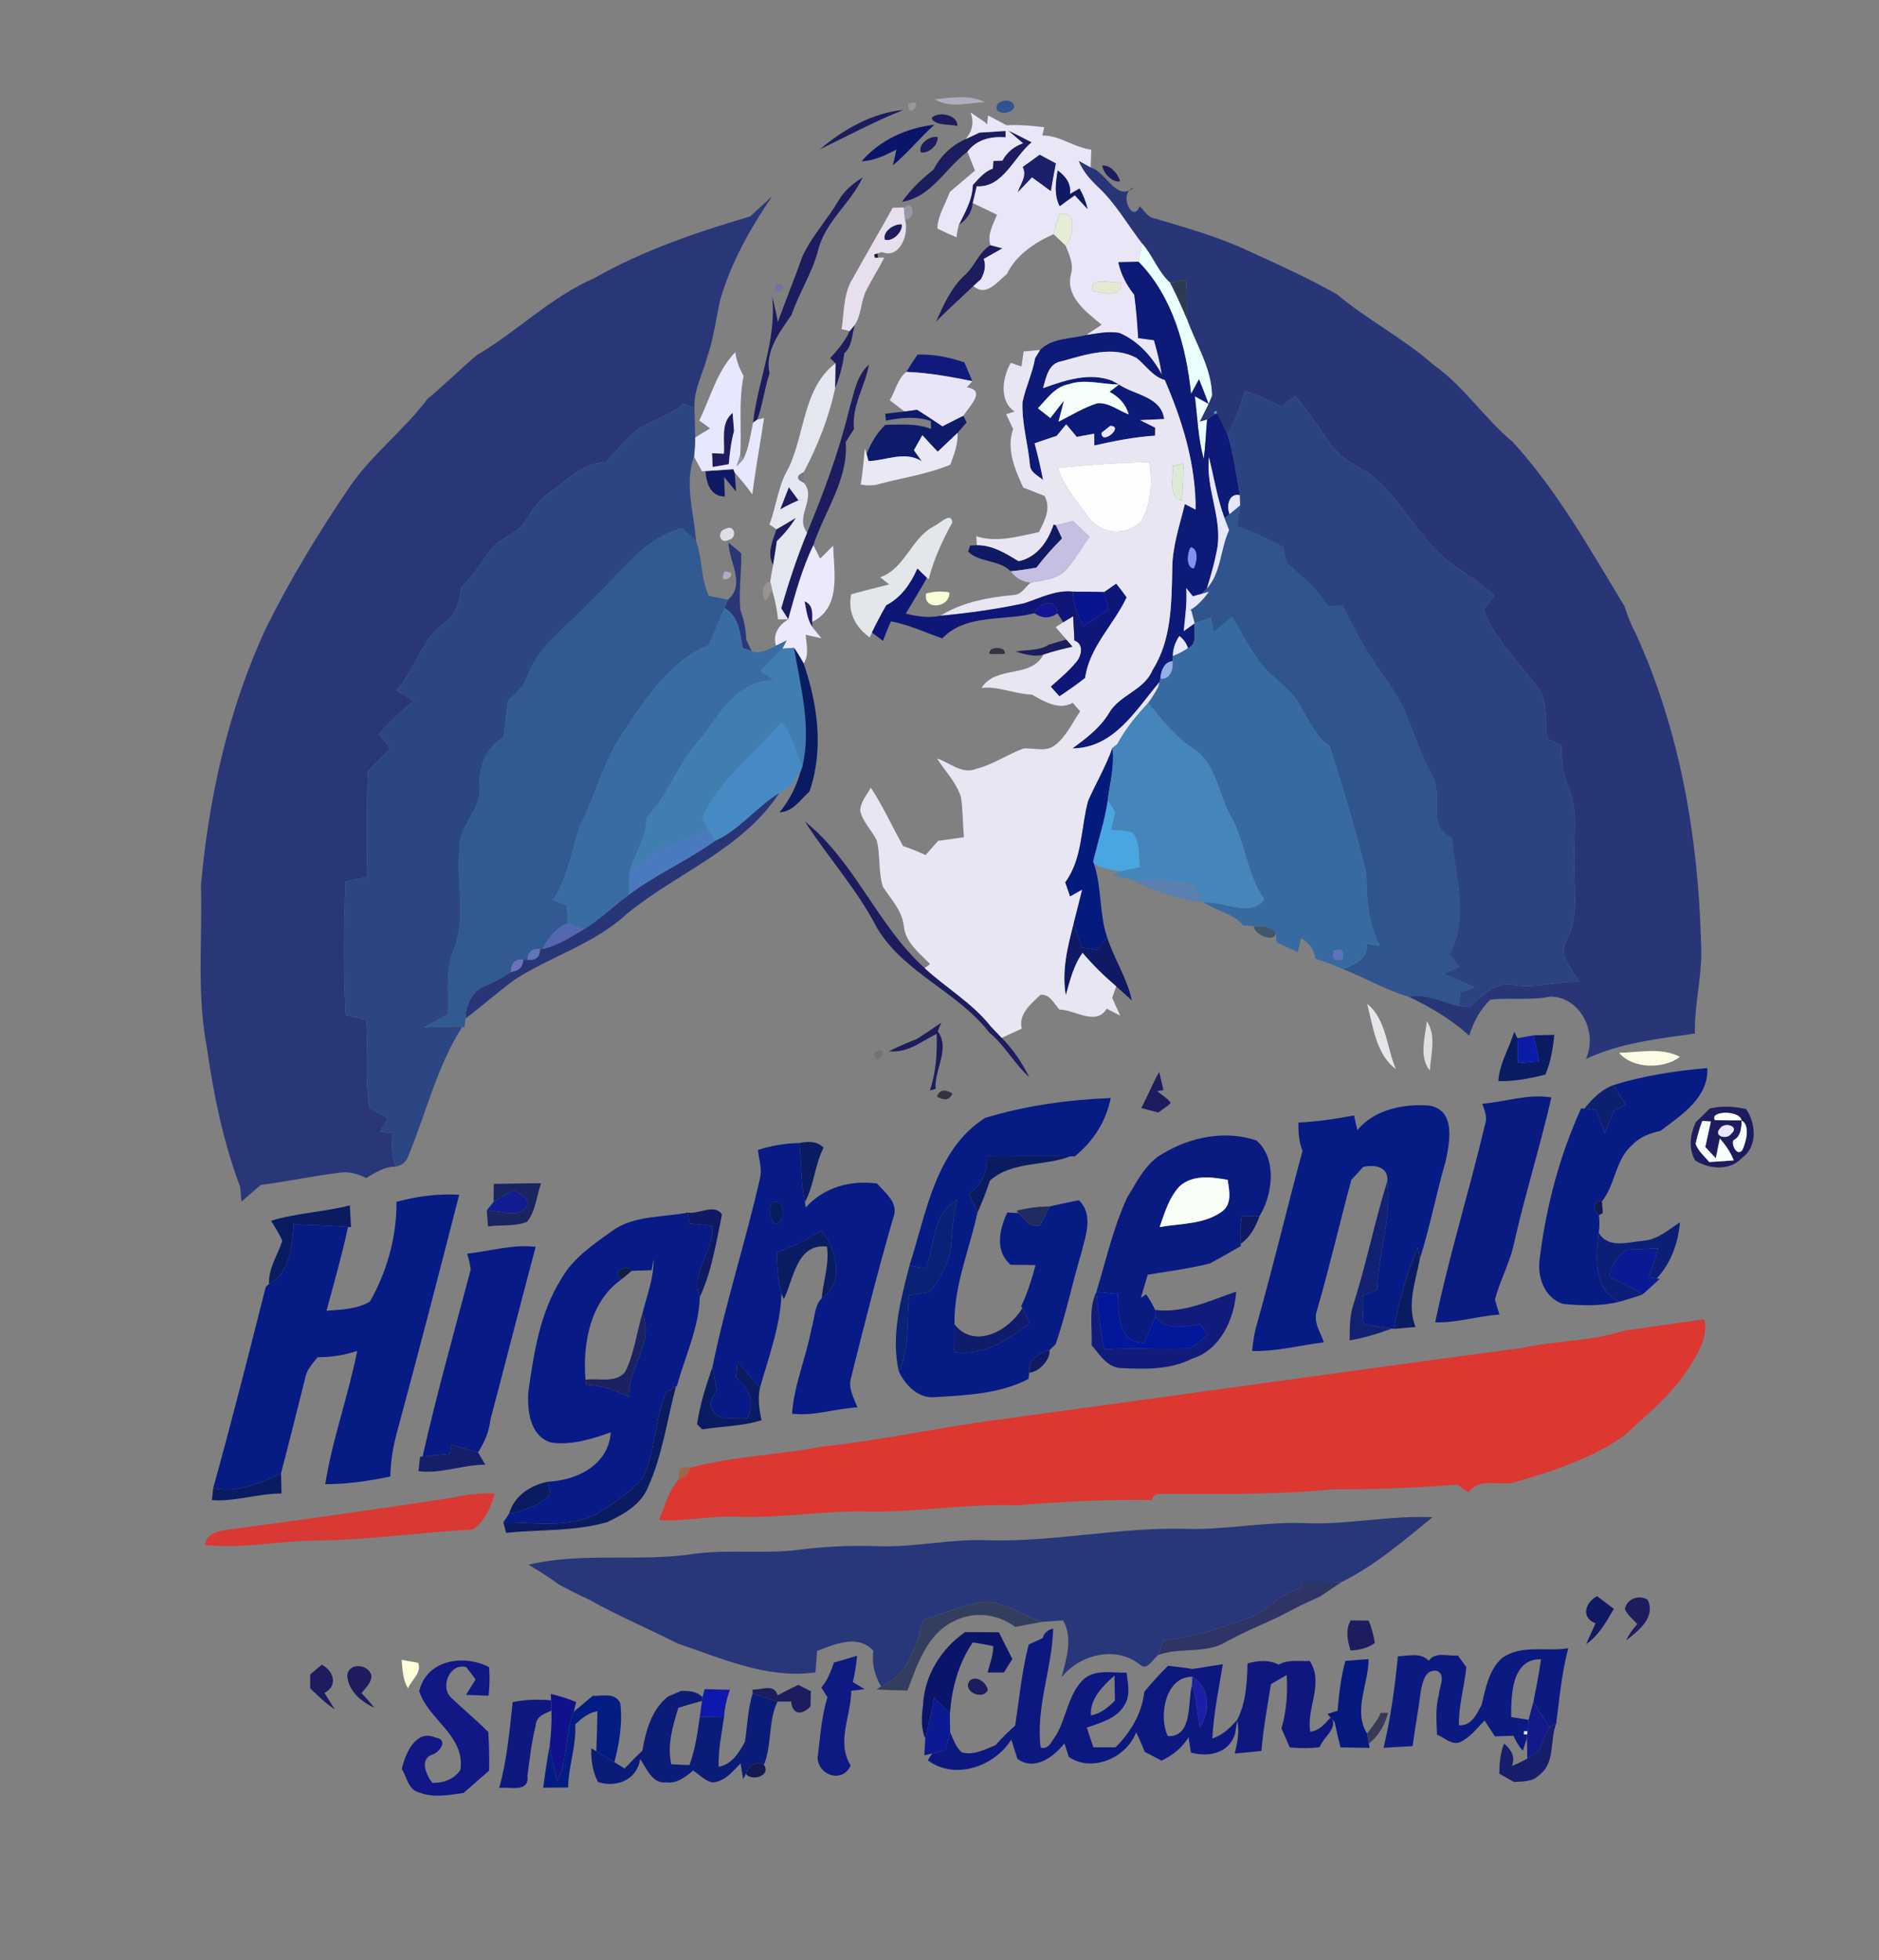 <?xml version="1.0" encoding="UTF-8" ?>
<!DOCTYPE svg PUBLIC "-//W3C//DTD SVG 1.1//EN" "http://www.w3.org/Graphics/SVG/1.1/DTD/svg11.dtd">
<svg width="327pt" height="341pt" viewBox="0 0 327 341" version="1.1" xmlns="http://www.w3.org/2000/svg">
<rect x="0" y="0" width="327" height="341" fill="#808080" stroke="none"/>
<g id="#ffffffff">
<path fill="#ffffff" opacity="1.00" d=" M 298.43 194.88 C 297.39 193.20 302.86 193.08 303.10 194.94 C 301.55 194.95 299.99 194.93 298.43 194.88 Z" />
</g>
<g id="#afaebeff">
<path fill="#afaebe" opacity="1.00" d=" M 162.66 17.26 C 165.54 17.04 168.69 16.37 171.39 17.78 C 168.53 17.90 165.24 18.88 162.66 17.26 Z" />
</g>
<g id="#989995ff">
<path fill="#989995" opacity="1.00" d=" M 158.02 18.11 C 161.11 16.64 158.18 21.35 158.02 18.11 Z" />
</g>
<g id="#2f548eff">
<path fill="#2f548e" opacity="1.00" d=" M 173.56 18.18 C 174.22 17.20 176.54 17.21 176.48 18.68 C 176.05 20.03 172.67 19.97 173.56 18.18 Z" />
<path fill="#2f548e" opacity="1.00" d=" M 213.98 89.45 C 214.44 89.06 215.36 88.29 215.82 87.91 C 215.65 89.13 215.46 90.35 215.28 91.57 C 218.05 92.58 220.76 93.75 223.33 95.20 C 223.65 96.27 223.44 97.68 224.46 98.42 C 226.91 100.54 229.31 102.74 231.11 105.45 C 231.97 105.43 232.84 105.41 233.70 105.39 C 235.94 110.23 238.69 114.81 241.82 119.12 C 245.38 123.79 246.22 129.80 249.19 134.81 C 251.36 138.26 248.10 143.81 252.64 145.76 C 253.22 152.46 255.68 159.61 252.30 165.99 C 252.86 166.74 253.43 167.49 254.00 168.24 C 253.07 168.62 252.14 169.01 251.21 169.39 C 253.05 170.11 254.88 170.91 256.65 171.82 C 255.80 172.10 254.96 172.38 254.12 172.66 C 254.07 173.25 253.97 174.43 253.92 175.03 C 251.03 174.38 248.23 172.80 245.19 173.43 C 241.22 172.27 237.65 170.13 233.80 168.66 C 235.72 167.68 238.24 166.85 237.83 164.21 C 238.61 164.32 239.40 164.44 240.19 164.56 C 237.98 160.72 237.89 156.33 237.79 152.03 C 235.99 144.55 233.71 137.17 231.42 129.82 C 228.96 128.06 227.68 125.32 226.27 122.76 C 224.52 119.60 221.15 117.86 219.08 114.97 C 217.32 112.56 215.96 109.89 214.43 107.33 C 213.36 108.20 212.29 109.06 211.23 109.93 C 211.10 109.31 210.85 108.07 210.72 107.45 C 209.78 107.78 208.84 108.11 207.90 108.44 C 207.76 107.92 207.49 106.86 207.35 106.33 L 207.31 106.02 C 208.55 105.24 209.50 104.13 210.37 102.97 L 209.07 103.34 C 209.31 103.10 209.80 102.61 210.04 102.37 C 212.53 99.62 212.36 95.51 213.89 92.24 C 213.69 91.71 213.29 90.66 213.09 90.13 C 213.31 89.96 213.76 89.62 213.98 89.45 Z" />
</g>
<g id="#1c1c5fff">
<path fill="#1c1c5f" opacity="1.00" d=" M 142.69 25.97 C 146.73 22.54 151.86 19.61 157.20 19.13 C 152.23 21.11 147.51 23.66 142.69 25.97 Z" />
<path fill="#1c1c5f" opacity="1.00" d=" M 162.13 20.50 C 163.35 19.27 166.76 20.02 166.61 21.92 C 165.32 21.59 162.48 21.88 162.13 20.50 Z" />
<path fill="#1c1c5f" opacity="1.00" d=" M 170.46 23.07 C 171.97 22.97 173.48 22.87 175.00 22.78 L 175.00 23.89 C 172.42 23.70 169.99 24.26 168.36 26.39 C 164.51 29.27 162.09 34.30 156.97 35.11 C 158.49 32.95 160.42 31.12 162.48 29.48 C 163.68 27.12 165.64 25.26 168.07 24.19 C 168.67 23.91 169.86 23.35 170.46 23.07 Z" />
<path fill="#1c1c5f" opacity="1.00" d=" M 175.44 22.70 C 176.83 23.35 178.19 24.06 179.54 24.76 C 176.42 27.28 174.59 32.70 169.98 32.41 C 169.75 33.38 169.52 34.35 169.29 35.33 C 169.13 36.96 168.24 38.23 166.88 39.11 C 167.96 36.91 169.24 34.72 169.29 32.19 C 170.32 31.09 171.30 29.85 172.78 29.33 C 172.81 29.00 172.85 28.34 172.87 28.01 C 173.27 28.00 174.06 27.96 174.45 27.94 C 175.24 26.49 176.43 25.49 178.04 24.93 C 177.39 24.37 176.09 23.26 175.44 22.70 Z" />
<path fill="#1c1c5f" opacity="1.00" d=" M 160.22 26.48 C 159.79 25.03 161.83 23.57 163.15 23.84 C 163.40 25.15 161.50 26.88 160.22 26.48 Z" />
<path fill="#1c1c5f" opacity="1.00" d=" M 191.83 28.81 C 193.22 28.64 194.61 30.27 194.93 31.54 C 193.57 31.84 191.99 30.11 191.83 28.81 Z" />
<path fill="#1c1c5f" opacity="1.00" d=" M 145.88 34.98 C 146.87 33.22 148.44 31.92 150.13 30.87 C 148.03 35.39 143.61 38.53 142.39 43.50 C 141.36 47.46 139.07 50.91 137.76 54.77 C 135.71 57.75 133.06 61.13 133.92 64.97 C 133.03 67.60 132.74 70.39 131.79 73.00 L 131.06 73.53 C 131.87 66.18 135.20 59.15 134.38 51.64 C 134.78 53.09 135.11 54.56 135.36 56.04 C 136.74 52.20 138.30 48.44 139.65 44.58 C 141.28 41.10 143.92 38.26 145.88 34.98 Z" />
<path fill="#1c1c5f" opacity="1.00" d=" M 153.97 41.69 C 153.58 40.23 155.64 38.87 156.94 39.04 C 157.15 40.35 155.30 42.17 153.97 41.69 Z" />
<path fill="#1c1c5f" opacity="1.00" d=" M 167.86 47.90 C 169.64 46.39 170.31 43.87 172.37 42.65 C 172.89 42.79 173.92 43.07 174.44 43.21 C 173.36 43.82 172.28 44.43 171.20 45.05 C 171.65 46.28 171.31 47.47 170.72 48.57 C 170.39 48.87 169.72 49.47 169.39 49.77 C 167.24 51.84 164.97 53.80 162.91 55.96 C 164.18 53.07 165.50 50.10 167.86 47.90 Z" />
<path fill="#1c1c5f" opacity="1.00" d=" M 147.87 57.59 C 148.09 57.32 148.52 56.80 148.74 56.54 C 148.26 58.20 148.34 60.21 146.94 61.44 C 146.67 63.53 146.14 65.59 145.33 67.54 C 145.35 66.10 145.38 64.65 145.40 63.21 C 145.17 62.98 144.69 62.53 144.46 62.30 C 145.82 60.89 147.04 59.37 147.87 57.59 Z" />
<path fill="#1c1c5f" opacity="1.00" d=" M 147.85 70.98 C 148.64 68.36 149.06 65.35 151.22 63.43 C 150.56 67.23 148.16 70.67 148.62 74.65 C 148.13 75.40 147.65 76.16 147.17 76.91 C 147.69 83.35 143.50 88.94 141.55 94.84 C 139.58 98.96 138.38 103.36 137.18 107.74 C 136.87 107.27 136.26 106.31 135.95 105.84 C 137.23 101.37 138.69 96.96 140.46 92.66 C 143.40 85.61 146.06 78.42 147.85 70.98 Z" />
<path fill="#1c1c5f" opacity="1.00" d=" M 125.97 78.93 C 126.17 76.51 125.35 73.58 127.50 71.83 C 127.56 72.62 127.69 74.20 127.75 74.99 C 127.22 76.87 127.00 78.82 126.83 80.76 C 126.13 80.88 124.73 81.13 124.03 81.25 C 124.00 80.65 123.94 79.45 123.91 78.85 C 124.42 78.87 125.46 78.91 125.97 78.93 Z" />
<path fill="#1c1c5f" opacity="1.00" d=" M 137.28 84.76 C 137.70 85.32 138.53 86.46 138.95 87.02 C 139.16 86.93 139.57 86.76 139.78 86.67 C 138.42 87.28 137.05 87.88 135.77 88.64 C 136.27 87.35 136.78 86.05 137.28 84.76 Z" />
<path fill="#1c1c5f" opacity="1.00" d=" M 135.14 92.08 C 136.28 91.44 137.38 90.75 138.51 90.09 C 137.59 91.58 136.46 92.93 135.20 94.15 C 134.99 95.53 134.79 96.92 134.54 98.31 C 133.44 96.21 134.45 94.10 135.14 92.08 Z" />
<path fill="#1c1c5f" opacity="1.00" d=" M 140.02 104.61 C 141.59 105.23 141.36 106.83 141.35 108.19 L 141.34 109.06 C 140.49 107.73 140.30 106.12 140.02 104.61 Z" />
<path fill="#1c1c5f" opacity="1.00" d=" M 182.53 112.16 C 183.54 111.86 184.55 111.56 185.57 111.26 C 185.84 111.57 186.40 112.20 186.68 112.52 C 184.96 112.91 183.25 113.32 181.58 113.90 C 179.95 114.36 178.33 113.81 176.78 113.36 C 178.69 112.99 180.81 113.27 182.53 112.16 Z" />
<path fill="#1c1c5f" opacity="1.00" d=" M 140.09 142.93 C 148.80 149.90 152.69 161.03 160.92 168.43 C 164.68 171.89 169.22 174.50 172.42 178.56 C 173.05 179.22 173.69 179.89 174.32 180.56 C 176.29 182.55 177.88 184.88 179.11 187.39 C 176.52 185.08 174.89 181.89 172.18 179.66 C 166.66 172.50 157.34 169.33 152.61 161.42 C 149.20 154.76 144.10 149.21 140.09 142.93 Z" />
<path fill="#1c1c5f" opacity="1.00" d=" M 163.79 177.93 C 163.64 178.31 163.34 179.05 163.19 179.42 C 165.46 182.50 162.53 186.07 162.83 189.43 L 161.83 189.72 C 162.90 186.53 163.13 183.18 163.00 179.85 C 161.88 180.46 160.76 181.08 159.65 181.72 C 158.12 182.55 156.45 183.09 154.69 182.90 C 156.27 182.09 157.92 181.41 159.57 180.75 C 160.99 179.84 162.40 178.91 163.79 177.93 Z" />
<path fill="#1c1c5f" opacity="1.00" d=" M 198.62 192.78 C 199.70 190.70 200.59 188.53 201.74 186.48 C 201.92 187.28 202.29 188.87 202.47 189.67 L 201.41 189.81 C 202.14 190.54 203.15 191.01 203.74 191.88 L 203.27 192.33 C 202.85 192.64 202.00 193.26 201.58 193.56 C 200.59 193.30 199.60 193.03 198.62 192.78 Z" />
<path fill="#1c1c5f" opacity="1.00" d=" M 297.57 192.84 C 299.66 192.39 301.79 192.47 303.87 192.95 C 305.56 195.37 305.90 199.47 303.25 201.35 C 301.15 203.74 297.50 203.47 295.00 201.89 C 293.79 199.73 294.14 197.43 295.10 195.24 C 295.92 194.45 296.76 193.66 297.57 192.84 M 298.43 194.88 C 299.99 194.93 301.55 194.95 303.10 194.94 C 302.86 193.08 297.39 193.20 298.43 194.88 M 303.10 194.94 C 303.06 196.23 302.98 197.72 301.66 198.39 C 301.27 199.19 302.33 201.27 303.22 200.08 C 303.88 198.68 304.63 195.80 303.10 194.94 M 296.25 195.01 C 295.77 196.31 295.38 197.64 295.08 199.00 C 295.54 200.27 296.62 201.16 297.47 202.17 C 298.53 202.10 300.66 201.95 301.72 201.88 C 301.17 200.45 300.29 199.21 299.30 198.06 C 299.12 198.92 298.78 200.65 298.60 201.51 C 297.99 200.85 297.38 200.21 296.77 199.56 C 297.01 198.45 297.49 196.23 297.74 195.12 L 296.25 195.01 M 299.37 196.29 C 298.03 197.68 300.58 198.37 301.30 197.22 C 302.85 195.93 300.05 195.15 299.37 196.29 Z" />
<path fill="#1c1c5f" opacity="1.00" d=" M 282.77 279.95 C 283.11 278.16 285.22 277.35 286.75 278.34 C 288.19 281.43 285.10 283.74 282.98 285.41 C 283.48 284.36 284.14 283.41 284.94 282.56 C 284.20 281.71 283.23 281.00 282.77 279.95 Z" />
<path fill="#1c1c5f" opacity="1.00" d=" M 235.05 281.92 C 235.83 281.93 237.40 281.94 238.18 281.95 C 238.72 283.19 239.04 284.50 239.26 285.85 C 238.01 286.76 236.54 287.07 235.03 287.14 C 234.50 285.41 234.13 283.59 235.05 281.92 Z" />
<path fill="#1c1c5f" opacity="1.00" d=" M 53.97 291.33 C 54.47 290.90 55.49 290.05 56.00 289.62 C 58.09 290.69 58.86 293.30 56.46 294.52 C 56.91 295.23 57.80 296.67 58.25 297.38 C 56.67 296.36 55.34 295.03 53.99 293.73 C 53.99 293.13 53.97 291.93 53.97 291.33 Z" />
<path fill="#1c1c5f" opacity="1.00" d=" M 60.43 291.51 C 60.64 289.16 64.18 289.48 64.64 291.52 C 64.66 292.78 63.63 293.64 62.92 294.56 C 63.69 295.38 64.44 296.23 65.15 297.12 C 62.85 296.06 60.62 294.22 60.43 291.51 Z" />
<path fill="#1c1c5f" opacity="1.00" d=" M 168.83 292.31 C 170.01 291.46 171.76 292.79 171.90 294.07 C 171.00 295.90 167.27 294.22 168.83 292.31 Z" />
<path fill="#1c1c5f" opacity="1.00" d=" M 130.95 293.94 C 132.45 294.06 134.77 292.82 135.32 294.95 C 136.50 294.31 137.71 293.72 138.92 293.13 C 139.47 293.41 140.57 293.96 141.12 294.24 C 141.10 294.90 141.07 296.21 141.05 296.86 C 139.64 298.39 137.92 298.46 137.68 296.03 C 137.08 296.03 135.90 296.04 135.30 296.04 C 133.87 295.56 132.43 295.08 130.99 294.61 L 130.95 293.94 Z" />
</g>
<g id="#e8e6f7ff">
<path fill="#e8e6f7" opacity="1.00" d=" M 168.89 19.56 C 169.54 19.99 170.83 20.85 171.47 21.29 C 171.55 21.36 171.69 21.52 171.76 21.59 L 171.80 21.31 L 171.97 20.09 C 173.03 20.66 174.09 21.23 175.16 21.79 C 177.35 21.67 179.54 21.87 181.72 22.14 C 181.64 22.49 181.48 23.21 181.40 23.57 C 184.43 23.54 186.93 25.67 189.92 26.04 C 189.89 26.82 189.83 28.37 189.80 29.14 C 189.29 28.86 188.26 28.30 187.75 28.01 C 188.49 29.86 189.84 31.34 191.28 32.69 C 194.25 35.53 196.28 39.13 198.77 42.36 C 198.51 43.41 198.30 44.47 198.14 45.54 C 197.26 45.56 195.51 45.60 194.63 45.62 C 195.06 47.72 196.08 49.61 197.40 51.29 C 197.73 53.79 197.94 56.30 198.08 58.82 C 198.77 58.91 200.14 59.09 200.82 59.18 C 201.40 61.15 201.89 63.14 202.19 65.18 C 200.51 62.08 198.10 59.34 194.81 57.93 C 192.88 57.57 190.92 58.04 189.01 58.29 C 189.91 57.69 190.82 57.09 191.72 56.49 C 189.06 54.31 185.28 51.54 186.41 47.59 C 186.85 45.89 186.07 44.29 185.46 42.75 C 186.75 41.16 187.67 36.51 184.39 37.33 C 183.98 38.45 183.64 39.59 183.36 40.75 C 180.09 42.16 176.81 44.38 175.23 47.67 C 173.57 48.99 171.66 51.73 169.39 49.77 C 169.72 49.47 170.39 48.87 170.72 48.57 C 171.31 47.47 171.65 46.28 171.20 45.05 C 172.28 44.43 173.36 43.82 174.44 43.21 C 173.92 43.07 172.89 42.79 172.37 42.65 C 171.76 40.80 172.84 39.03 173.51 37.36 C 172.10 36.68 170.69 36.00 169.29 35.33 C 169.52 34.35 169.75 33.38 169.98 32.41 C 174.59 32.70 176.42 27.28 179.54 24.76 C 178.19 24.06 176.83 23.35 175.44 22.70 C 176.09 23.26 177.39 24.37 178.04 24.93 C 176.43 25.49 175.24 26.49 174.45 27.94 C 174.06 27.96 173.27 28.00 172.87 28.01 C 172.85 28.34 172.81 29.00 172.78 29.33 C 171.30 29.85 170.32 31.09 169.29 32.19 C 169.24 34.72 167.96 36.91 166.88 39.11 C 166.66 39.81 166.53 40.54 166.47 41.29 C 165.34 40.79 164.21 40.32 163.12 39.75 C 163.20 37.50 164.55 35.50 165.29 33.40 C 166.75 32.16 168.21 30.92 169.67 29.68 C 169.23 28.59 168.79 27.49 168.36 26.39 C 169.99 24.26 172.42 23.70 175.00 23.89 L 175.00 22.78 C 173.48 22.87 171.97 22.97 170.46 23.07 C 169.86 23.35 168.67 23.91 168.07 24.19 C 169.20 22.83 169.57 21.23 168.89 19.56 M 177.99 29.06 C 178.81 30.60 177.60 32.00 177.13 33.43 C 177.95 32.57 178.77 31.70 179.59 30.84 C 180.70 31.62 181.78 32.43 182.87 33.24 C 183.14 31.63 183.43 30.03 183.74 28.43 C 182.80 27.94 181.86 27.44 180.93 26.93 C 179.95 27.64 178.97 28.34 177.99 29.06 M 184.07 29.66 C 183.74 31.74 183.40 33.92 184.43 35.87 C 185.29 35.22 186.16 34.59 187.05 33.97 C 187.60 34.57 188.72 35.77 189.27 36.37 C 188.98 35.11 188.51 33.92 187.86 32.80 C 187.44 33.04 186.61 33.53 186.19 33.77 C 186.46 31.93 185.43 30.67 184.07 29.66 M 190.18 50.61 C 191.90 50.92 195.23 51.95 195.06 49.12 C 193.54 49.40 189.35 47.92 190.18 50.61 Z" />
</g>
<g id="#717197ff">
<path fill="#717197" opacity="1.00" d=" M 171.47 21.29 L 171.80 21.31 L 171.76 21.59 C 171.69 21.52 171.55 21.36 171.47 21.29 Z" />
</g>
<g id="#0a156aff">
<path fill="#0a156a" opacity="1.00" d=" M 149.95 28.05 C 153.17 24.33 157.78 22.25 162.61 21.70 C 160.10 23.95 157.98 26.60 155.39 28.77 C 155.54 28.09 155.85 26.72 156.00 26.03 C 154.10 26.99 152.13 27.99 149.95 28.05 Z" />
<path fill="#0a156a" opacity="1.00" d=" M 160.62 296.82 C 160.82 291.56 163.71 286.93 167.95 283.95 C 169.90 283.96 171.86 283.97 173.83 283.98 C 174.62 285.53 175.40 287.08 176.18 288.64 C 175.81 289.22 175.07 290.39 174.70 290.98 C 173.99 290.98 172.58 290.98 171.88 290.98 C 172.25 289.46 172.87 287.97 172.85 286.39 C 171.67 286.14 170.48 285.92 169.29 285.75 C 166.78 289.40 165.65 293.74 165.31 298.12 C 164.38 297.20 163.45 296.28 162.53 295.35 C 162.14 297.74 161.60 300.11 161.02 302.46 C 160.26 300.66 160.36 298.70 160.62 296.82 Z" />
</g>
<g id="#1b206aff">
<path fill="#1b206a" opacity="1.00" d=" M 177.99 29.06 C 178.97 28.34 179.95 27.64 180.93 26.93 C 181.86 27.44 182.80 27.94 183.74 28.43 C 183.43 30.03 183.14 31.63 182.87 33.24 C 181.78 32.43 180.70 31.62 179.59 30.84 C 178.77 31.70 177.95 32.57 177.13 33.43 C 177.60 32.00 178.81 30.60 177.99 29.06 Z" />
</g>
<g id="#2b2d68ff">
<path fill="#2b2d68" opacity="1.00" d=" M 154.08 28.16 C 154.70 28.80 154.70 28.80 154.08 28.16 Z" />
</g>
<g id="#283678ff">
<path fill="#283678" opacity="1.00" d=" M 191.28 32.69 C 189.84 31.34 188.49 29.86 187.75 28.01 C 188.26 28.30 189.29 28.86 189.80 29.14 C 192.61 29.94 194.23 35.24 197.35 32.61 C 194.43 33.53 197.16 39.09 198.34 35.87 C 199.14 36.67 199.76 37.84 201.01 38.02 C 206.55 39.67 212.16 41.23 217.41 43.72 C 222.56 46.08 227.74 48.41 232.68 51.21 C 238.01 55.68 244.27 58.87 249.49 63.48 C 254.76 67.21 258.32 72.77 263.25 76.88 C 271.08 85.43 276.74 95.65 282.72 105.49 C 283.23 107.19 283.92 108.82 284.74 110.39 C 292.37 127.17 295.54 145.66 296.03 163.97 C 296.38 169.30 294.85 174.49 294.96 179.81 C 288.53 180.74 281.94 181.43 275.99 184.24 C 278.08 179.74 275.15 173.48 269.83 173.38 C 266.37 174.09 262.86 173.53 259.37 173.91 C 257.57 175.64 256.41 177.82 255.69 180.19 C 252.58 177.36 248.98 175.22 245.19 173.43 C 248.23 172.80 251.03 174.38 253.92 175.03 C 254.39 175.06 255.34 175.13 255.81 175.16 C 257.98 173.36 260.10 170.74 263.28 171.36 C 267.21 172.06 271.02 170.62 274.93 170.83 C 273.61 168.76 271.08 166.26 272.61 163.67 C 274.89 159.48 273.83 154.58 274.00 150.03 C 273.74 145.70 274.79 141.12 272.98 137.03 C 271.90 134.70 271.80 132.12 271.68 129.60 C 271.07 129.33 269.86 128.79 269.25 128.52 C 269.03 125.88 269.14 123.15 268.32 120.61 C 264.95 115.76 260.31 111.72 258.19 106.07 C 258.81 105.26 259.44 104.45 260.06 103.64 C 256.69 100.41 252.26 98.50 249.16 94.96 C 245.81 91.22 243.26 86.79 239.52 83.40 C 237.02 81.19 233.55 80.20 231.62 77.36 C 229.56 74.54 227.75 71.53 225.40 68.93 C 224.60 69.54 223.80 70.14 223.00 70.74 C 220.94 69.68 218.81 68.76 216.63 67.98 C 215.95 70.63 214.99 73.19 213.64 75.57 C 213.06 74.30 212.43 73.06 211.80 71.82 L 211.63 71.48 L 211.32 71.68 L 211.37 72.11 C 211.04 72.34 210.39 72.78 210.07 73.01 L 208.78 73.36 C 209.51 71.85 210.37 70.39 210.92 68.79 C 210.85 64.02 208.11 59.88 206.56 55.50 C 206.55 53.21 206.57 50.91 206.42 48.62 C 205.73 48.77 204.36 49.07 203.67 49.22 C 201.53 47.32 200.63 44.49 198.77 42.36 C 196.28 39.13 194.25 35.53 191.28 32.69 Z" />
<path fill="#283678" opacity="1.00" d=" M 124.45 146.27 C 128.78 144.31 131.63 140.36 135.63 137.94 C 129.29 147.70 117.82 151.84 109.09 158.99 C 103.42 164.25 95.81 166.38 89.42 170.52 C 86.58 172.70 83.84 175.02 81.01 177.23 C 81.04 175.01 81.97 172.83 83.95 171.71 C 85.70 171.05 87.33 170.12 88.90 169.10 C 90.29 168.93 91.01 168.20 91.06 166.91 L 91.84 166.96 C 93.24 167.13 93.95 166.51 93.98 165.11 L 94.44 165.08 C 97.08 164.52 99.32 162.97 101.62 161.65 C 104.44 159.95 106.78 157.60 109.44 155.67 C 114.16 152.09 119.65 149.73 124.45 146.27 Z" />
</g>
<g id="#0f1964ff">
<path fill="#0f1964" opacity="1.00" d=" M 184.07 29.66 C 185.43 30.67 186.46 31.93 186.19 33.77 C 186.61 33.53 187.44 33.04 187.86 32.80 C 188.51 33.92 188.98 35.11 189.27 36.37 C 188.72 35.77 187.60 34.57 187.05 33.97 C 186.16 34.59 185.29 35.22 184.43 35.87 C 183.40 33.92 183.74 31.74 184.07 29.66 Z" />
<path fill="#0f1964" opacity="1.00" d=" M 122.77 81.96 C 124.38 81.86 126.00 81.75 127.61 81.63 L 127.86 82.21 C 127.92 83.03 128.03 84.69 128.09 85.51 C 127.57 84.88 126.54 83.62 126.02 82.99 C 126.05 83.83 126.11 85.53 126.14 86.38 C 123.66 86.41 122.89 83.99 122.77 81.96 Z" />
<path fill="#0f1964" opacity="1.00" d=" M 183.36 91.23 L 183.75 91.38 C 184.11 92.14 184.47 92.91 184.83 93.68 C 183.24 95.28 181.73 96.96 180.36 98.76 C 178.87 99.01 177.38 99.25 175.89 99.38 C 173.85 97.36 170.30 97.85 168.50 95.97 L 168.82 94.92 L 170.01 94.85 C 172.72 94.82 175.04 96.28 177.27 97.64 C 180.52 96.92 182.36 94.21 183.36 91.23 Z" />
<path fill="#0f1964" opacity="1.00" d=" M 185.48 173.16 C 184.74 168.94 185.78 164.72 186.85 160.65 C 187.28 162.05 187.77 163.44 188.26 164.83 C 188.93 164.94 190.29 165.18 190.96 165.29 C 191.53 164.55 192.10 163.80 192.67 163.05 C 193.86 166.81 196.18 170.18 196.96 174.05 C 196.07 173.22 195.17 172.41 194.26 171.61 C 192.16 169.82 190.19 167.89 188.40 165.78 C 186.82 167.97 186.20 170.61 185.48 173.16 Z" />
<path fill="#0f1964" opacity="1.00" d=" M 119.70 210.96 C 121.60 211.31 124.33 209.33 125.65 211.28 C 124.64 216.12 123.87 221.16 121.79 225.65 C 120.02 221.32 124.37 217.61 123.93 213.30 C 122.60 213.11 121.28 212.96 119.94 212.85 C 119.88 212.38 119.76 211.43 119.70 210.96 Z" />
<path fill="#0f1964" opacity="1.00" d=" M 277.67 282.42 C 275.05 281.42 275.91 278.75 277.93 277.69 C 278.90 278.43 279.88 279.17 280.86 279.91 C 279.54 282.17 278.22 284.53 276.02 286.06 C 276.56 284.85 277.11 283.63 277.67 282.42 Z" />
</g>
<g id="#e7dfeeff">
<path fill="#e7dfee" opacity="1.00" d=" M 155.36 36.14 C 155.84 36.13 156.81 36.11 157.30 36.10 C 157.35 36.62 157.44 37.66 157.49 38.19 C 158.25 40.63 156.65 45.15 153.45 43.85 C 153.26 43.92 152.88 44.05 152.69 44.11 L 152.15 44.29 L 152.24 44.82 L 152.81 44.81 L 153.90 44.81 C 152.90 46.78 151.69 48.64 150.71 50.63 C 149.78 52.50 149.93 54.81 148.74 56.54 C 148.52 56.80 148.09 57.32 147.87 57.59 L 146.46 57.27 C 146.93 54.27 146.74 51.01 148.45 48.37 C 150.70 44.27 153.10 40.24 155.36 36.14 M 153.97 41.69 C 155.30 42.17 157.15 40.35 156.94 39.04 C 155.64 38.87 153.58 40.23 153.97 41.69 Z" />
</g>
<g id="#9896a9ff">
<path fill="#9896a9" opacity="1.00" d=" M 157.30 36.10 C 159.14 34.62 159.40 38.28 157.49 38.19 C 157.44 37.66 157.35 36.62 157.30 36.10 Z" />
</g>
<g id="#293779ff">
<path fill="#293779" opacity="1.00" d=" M 130.54 37.66 C 131.50 36.78 133.42 35.02 134.37 34.15 C 130.59 39.72 127.21 45.66 125.34 52.17 C 124.59 55.49 124.19 58.90 123.08 62.12 C 122.29 65.05 120.73 67.81 120.85 70.92 C 120.38 70.75 119.44 70.40 118.97 70.22 C 116.10 72.85 111.87 73.31 109.25 76.25 C 107.92 77.59 106.70 79.03 105.44 80.44 C 101.13 80.49 98.36 83.89 95.07 86.14 C 93.06 87.50 92.21 89.88 90.67 91.66 C 88.92 93.25 86.42 93.98 85.10 96.03 C 83.67 98.20 82.12 100.29 80.29 102.15 C 80.03 104.53 79.40 106.92 77.31 108.35 C 73.31 111.36 72.24 116.50 69.00 120.12 C 70.00 120.73 71.01 121.35 72.02 121.96 C 69.84 123.70 67.82 125.63 65.98 127.72 C 66.64 128.54 67.31 129.36 67.97 130.18 C 66.65 131.50 65.34 132.82 64.02 134.14 C 63.77 140.28 64.03 146.43 63.82 152.58 C 62.59 152.85 61.36 153.12 60.14 153.39 C 59.80 161.12 59.77 168.87 60.15 176.59 C 61.35 176.88 62.55 177.16 63.75 177.45 C 64.12 182.51 63.47 187.64 64.27 192.66 C 65.29 193.37 66.39 193.94 67.47 194.55 C 67.02 195.33 66.58 196.12 66.13 196.90 C 66.69 196.96 67.82 197.07 68.38 197.12 C 68.07 199.09 68.16 201.08 68.89 202.96 C 66.95 202.95 65.31 203.99 63.71 204.96 C 62.26 204.21 60.64 203.76 59.00 204.03 C 54.44 204.62 49.93 205.55 45.37 206.16 C 44.25 207.11 43.13 208.08 42.03 209.06 C 41.97 208.42 41.86 207.14 41.80 206.49 C 38.82 198.66 37.16 190.34 35.97 182.07 C 34.22 172.81 35.24 163.36 34.97 154.01 C 36.34 138.68 39.74 123.39 46.24 109.38 C 50.46 100.85 55.43 92.70 60.76 84.83 C 64.64 79.11 70.25 74.93 74.38 69.42 C 77.32 66.97 80.04 64.28 82.95 61.81 C 89.99 57.68 95.83 51.70 103.36 48.42 C 111.88 43.59 121.18 40.40 130.54 37.66 Z" />
<path fill="#293779" opacity="1.00" d=" M 126.78 94.40 C 127.33 94.87 128.44 95.79 128.99 96.26 C 129.08 99.56 128.51 102.87 128.86 106.18 C 129.47 107.81 129.82 109.52 129.86 111.27 C 130.09 111.77 130.56 112.77 130.79 113.27 C 130.40 113.14 129.62 112.86 129.23 112.72 C 128.83 110.13 128.56 107.28 126.06 105.76 C 126.23 105.40 126.55 104.69 126.71 104.33 C 129.84 101.51 126.81 97.78 126.78 94.40 Z" />
</g>
<g id="#e6edd7ff">
<path fill="#e6edd7" opacity="1.00" d=" M 184.39 37.33 C 187.67 36.51 186.75 41.16 185.46 42.75 C 184.94 42.25 183.89 41.25 183.36 40.75 C 183.64 39.59 183.98 38.45 184.39 37.33 Z" />
</g>
<g id="#ebffffff">
<path fill="#ebffff" opacity="1.00" d=" M 198.14 45.54 C 198.30 44.47 198.51 43.41 198.77 42.36 C 200.63 44.49 201.53 47.32 203.67 49.22 C 204.71 51.27 205.67 53.37 206.56 55.50 C 208.11 59.88 210.85 64.02 210.92 68.79 C 210.37 70.39 209.51 71.85 208.78 73.36 L 210.07 73.01 C 209.86 75.28 209.79 77.57 209.49 79.83 C 208.47 76.28 208.41 72.57 207.93 68.93 C 208.53 69.26 209.72 69.93 210.32 70.26 C 209.78 68.82 209.24 67.40 208.66 65.98 C 208.32 66.62 207.63 67.90 207.28 68.54 C 206.42 60.30 204.09 51.61 198.14 45.54 Z" />
</g>
<g id="#1b1a2cff">
<path fill="#1b1a2c" opacity="1.00" d=" M 152.15 44.29 L 152.69 44.11 L 152.81 44.81 L 152.24 44.82 L 152.15 44.29 Z" />
</g>
<g id="#0e1a77ff">
<path fill="#0e1a77" opacity="1.00" d=" M 194.63 45.62 C 195.51 45.60 197.26 45.56 198.14 45.54 C 204.09 51.61 206.42 60.30 207.28 68.54 C 207.63 67.90 208.32 66.62 208.66 65.98 C 209.24 67.40 209.78 68.82 210.32 70.26 C 209.72 69.93 208.53 69.26 207.93 68.93 C 208.41 72.57 208.47 76.28 209.49 79.83 C 209.79 77.57 209.86 75.28 210.07 73.01 C 210.39 72.78 211.04 72.34 211.37 72.11 L 211.80 71.82 C 212.43 73.06 213.06 74.30 213.64 75.57 C 214.71 79.02 215.15 82.61 215.78 86.16 C 213.85 85.68 213.40 88.11 213.98 89.45 C 213.76 89.62 213.31 89.96 213.09 90.13 C 211.84 86.70 211.26 83.08 210.40 79.54 C 209.79 84.78 212.59 89.79 211.90 95.04 C 211.48 97.53 210.78 99.96 210.04 102.37 C 209.80 102.61 209.31 103.10 209.07 103.34 L 207.59 103.74 C 207.30 103.38 206.72 102.67 206.44 102.32 C 206.61 104.82 206.25 107.32 206.00 109.80 C 206.47 109.46 207.42 108.78 207.90 108.44 C 207.67 109.91 208.52 112.01 206.73 112.77 C 206.46 111.89 205.96 111.19 205.24 110.66 C 204.52 111.71 204.14 112.87 204.10 114.13 L 204.05 115.02 C 202.55 115.18 202.02 116.79 201.94 118.07 C 201.90 118.22 201.83 118.51 201.79 118.66 C 197.67 123.52 193.88 130.16 186.63 130.21 C 189.02 128.45 191.45 126.64 193.00 124.05 C 194.85 120.86 199.16 120.08 200.58 116.56 C 203.90 111.34 203.87 104.96 204.01 99.00 C 204.00 95.12 205.29 91.42 206.20 87.69 C 206.67 87.93 207.60 88.42 208.07 88.66 C 208.12 80.84 205.79 73.23 202.70 66.11 C 200.61 65.52 199.44 63.60 197.83 62.31 C 193.69 60.04 188.95 61.71 184.75 62.85 C 182.43 63.21 182.05 65.69 181.52 67.53 C 185.33 66.17 189.53 64.72 193.53 66.23 L 194.73 66.90 C 191.82 66.90 188.84 65.86 185.99 66.85 C 183.59 67.26 182.20 69.41 180.63 71.03 C 181.35 71.60 182.07 72.16 182.79 72.73 C 183.58 71.72 184.36 70.70 185.16 69.69 C 184.93 70.61 184.45 72.45 184.21 73.37 C 186.43 72.25 188.57 70.91 190.96 70.16 C 192.96 69.99 194.63 71.43 196.43 72.09 C 195.91 70.31 194.71 69.02 193.09 68.18 C 193.50 67.86 194.32 67.22 194.73 66.90 C 197.47 68.75 202.05 68.95 202.60 72.90 C 201.56 72.95 199.47 73.05 198.42 73.10 C 199.07 73.42 200.37 74.07 201.03 74.40 C 201.02 74.75 201.01 75.44 201.01 75.79 C 197.43 76.03 193.92 76.72 190.44 77.51 C 190.43 77.00 190.43 75.96 190.42 75.45 C 189.66 75.59 188.14 75.87 187.38 76.01 C 186.92 75.46 186.01 74.37 185.55 73.82 C 185.00 74.49 184.45 75.16 183.90 75.83 C 182.61 76.25 181.33 76.69 180.05 77.13 C 180.62 79.23 181.11 81.36 181.53 83.51 C 180.67 82.75 179.28 82.21 179.24 80.88 C 178.90 77.24 177.81 73.65 177.94 69.98 C 178.48 67.37 179.68 64.94 180.14 62.30 C 180.36 61.94 180.79 61.23 181.01 60.88 C 183.12 58.77 186.31 58.99 189.01 58.29 C 190.92 58.04 192.88 57.57 194.81 57.93 C 198.10 59.34 200.51 62.08 202.19 65.18 C 201.89 63.14 201.40 61.15 200.82 59.18 C 200.14 59.09 198.77 58.91 198.08 58.82 C 197.94 56.30 197.73 53.79 197.40 51.29 C 196.08 49.61 195.06 47.72 194.63 45.62 M 193.21 74.09 C 192.84 74.39 192.08 74.99 191.70 75.29 C 191.65 77.61 195.74 74.13 193.21 74.09 M 207.22 95.23 C 206.61 96.17 206.37 98.68 207.72 98.90 C 208.30 97.96 208.63 95.40 207.22 95.23 Z" />
</g>
<g id="#70739dff">
<path fill="#70739d" opacity="1.00" d=" M 135.18 49.36 C 138.43 49.71 133.57 52.36 135.18 49.36 Z" />
</g>
<g id="#e7ead2ff">
<path fill="#e7ead2" opacity="1.00" d=" M 190.18 50.61 C 189.35 47.92 193.54 49.40 195.06 49.12 C 195.23 51.95 191.90 50.92 190.18 50.61 Z" />
</g>
<g id="#2c3b51ff">
<path fill="#2c3b51" opacity="1.00" d=" M 203.67 49.22 C 204.36 49.07 205.73 48.77 206.42 48.62 C 206.57 50.91 206.55 53.21 206.56 55.50 C 205.67 53.37 204.71 51.27 203.67 49.22 Z" />
</g>
<g id="#111a7cff">
<path fill="#111a7c" opacity="1.00" d=" M 159.68 61.69 C 162.46 61.59 165.22 62.16 167.84 63.05 C 168.29 64.14 168.75 65.23 169.23 66.32 C 165.44 65.54 161.62 64.85 157.74 64.70 C 158.35 63.67 159.00 62.67 159.68 61.69 Z" />
</g>
<g id="#e8e6f3ff">
<path fill="#e8e6f3" opacity="1.00" d=" M 178.14 61.15 C 178.86 61.08 180.29 60.94 181.01 60.88 C 180.79 61.23 180.36 61.94 180.14 62.30 C 179.68 64.94 178.48 67.37 177.94 69.98 C 177.81 73.65 178.90 77.24 179.24 80.88 C 179.28 82.21 180.67 82.75 181.53 83.51 C 181.11 81.36 180.62 79.23 180.05 77.13 C 181.33 76.69 182.61 76.25 183.90 75.83 C 184.45 75.16 185.00 74.49 185.55 73.82 C 186.01 74.37 186.92 75.46 187.38 76.01 C 188.14 75.87 189.66 75.59 190.42 75.45 C 190.43 75.96 190.43 77.00 190.44 77.51 C 193.92 76.72 197.43 76.03 201.01 75.79 C 201.01 75.44 201.02 74.75 201.03 74.40 C 200.37 74.07 199.07 73.42 198.42 73.10 C 199.47 73.05 201.56 72.95 202.60 72.90 C 202.05 68.95 197.47 68.75 194.73 66.90 L 193.53 66.23 C 189.53 64.72 185.33 66.17 181.52 67.53 C 182.05 65.69 182.43 63.21 184.75 62.85 C 188.95 61.71 193.69 60.04 197.83 62.31 C 199.44 63.60 200.61 65.52 202.70 66.11 C 205.79 73.23 208.12 80.84 208.07 88.66 C 207.60 88.42 206.67 87.93 206.20 87.69 C 205.29 91.42 204.00 95.12 204.01 99.00 C 203.87 104.96 203.90 111.34 200.58 116.56 C 199.16 120.08 194.85 120.86 193.00 124.05 C 191.45 126.64 189.02 128.45 186.63 130.21 C 193.88 130.16 197.67 123.52 201.79 118.66 L 201.57 119.51 C 201.07 120.49 200.47 121.42 199.81 122.31 C 197.78 124.50 195.85 126.82 194.44 129.48 C 194.23 129.64 193.81 129.96 193.60 130.12 C 192.48 133.30 190.77 136.20 189.40 139.27 C 188.08 144.01 188.44 149.36 185.39 153.51 C 185.67 154.32 185.95 155.13 186.23 155.94 C 186.75 155.65 187.80 155.06 188.33 154.76 C 187.87 156.74 187.34 158.69 186.85 160.65 C 185.78 164.72 184.74 168.94 185.48 173.16 C 186.20 170.61 186.82 167.97 188.40 165.78 C 190.19 167.89 192.16 169.82 194.26 171.61 C 194.09 172.11 193.73 173.11 193.55 173.61 C 194.01 174.64 194.48 175.67 194.96 176.70 C 194.17 176.29 193.38 175.88 192.60 175.49 C 190.76 178.57 187.08 175.67 184.39 175.64 C 183.43 174.66 182.73 172.91 181.09 173.07 C 179.46 174.59 177.19 176.44 177.82 178.96 C 176.66 179.49 175.49 180.03 174.32 180.56 C 173.69 179.89 173.05 179.22 172.42 178.56 C 169.22 174.50 164.68 171.89 160.92 168.43 L 161.86 167.73 C 160.02 165.80 157.57 164.01 157.29 161.14 C 157.02 158.44 155.08 156.49 153.68 154.32 C 152.79 151.70 153.27 148.82 152.56 146.16 C 151.68 144.42 150.14 143.00 149.70 141.06 C 149.75 139.52 150.84 138.33 151.55 137.04 C 153.68 140.28 155.27 143.82 157.16 147.20 C 158.50 147.63 159.80 148.17 161.08 148.76 C 161.80 147.94 162.52 147.12 163.25 146.30 C 164.75 146.09 166.25 145.87 167.75 145.66 C 167.54 143.35 167.59 141.02 167.24 138.74 C 166.49 136.15 164.48 134.20 163.07 131.96 C 165.31 132.67 167.42 134.79 169.89 133.76 C 172.81 133.04 175.31 131.24 178.12 130.23 C 179.95 130.07 182.05 130.92 183.63 129.62 C 185.57 128.10 186.61 125.76 187.98 123.76 C 187.54 123.26 187.11 122.77 186.68 122.27 C 184.33 123.64 181.65 122.03 179.59 120.84 C 176.61 120.77 173.82 119.34 170.81 119.69 C 173.39 115.66 179.35 118.12 181.58 113.90 C 183.25 113.32 184.96 112.91 186.68 112.52 C 186.40 112.20 185.84 111.57 185.57 111.26 C 185.10 110.72 184.18 109.65 183.71 109.11 C 184.04 108.90 184.70 108.47 185.03 108.26 C 185.47 108.00 186.33 107.47 186.76 107.21 C 186.83 108.61 186.90 110.02 186.98 111.43 C 188.70 112.04 188.21 114.13 187.34 115.15 C 186.03 116.75 184.42 118.09 182.88 119.46 C 183.25 119.88 184.00 120.71 184.37 121.12 C 185.89 120.12 187.39 119.07 188.82 117.94 C 189.59 112.50 193.81 108.69 196.05 103.92 C 195.47 103.11 194.87 102.32 194.25 101.56 C 193.73 101.92 192.69 102.64 192.18 103.00 C 190.35 102.97 188.52 102.93 186.69 102.93 C 183.68 102.62 181.01 104.06 178.25 104.96 C 173.45 105.99 168.57 106.67 163.68 107.13 C 167.52 104.70 172.14 103.91 176.60 103.50 C 177.84 103.36 178.47 102.03 179.40 101.35 C 181.41 100.96 183.67 100.81 185.29 99.39 C 186.95 97.55 188.18 95.39 189.60 93.37 C 188.64 92.46 187.69 91.56 186.73 90.66 C 185.74 90.92 184.75 91.17 183.75 91.38 L 183.36 91.23 C 182.36 94.21 180.52 96.92 177.27 97.64 C 175.04 96.28 172.72 94.82 170.01 94.85 C 169.98 94.46 169.92 93.68 169.89 93.29 C 173.52 94.46 177.21 93.31 180.80 92.57 C 181.80 90.60 182.97 88.47 181.78 86.28 C 180.54 85.80 179.31 85.31 178.07 84.82 C 176.62 81.64 175.10 78.16 176.31 74.63 C 175.91 73.78 175.50 72.92 175.10 72.07 C 175.47 71.95 176.21 71.71 176.58 71.59 C 173.81 69.80 174.45 65.62 175.91 63.13 C 176.37 63.29 177.30 63.60 177.77 63.76 C 177.86 63.11 178.05 61.80 178.14 61.15 M 184.10 81.42 C 185.18 84.81 187.64 87.48 189.66 90.33 C 191.96 93.03 196.19 93.23 198.63 90.65 C 200.41 87.59 200.50 83.81 200.03 80.38 C 194.70 80.50 189.39 80.84 184.10 81.42 M 204.08 81.08 C 204.29 83.04 203.10 86.47 205.72 87.09 C 205.83 84.93 205.91 82.78 205.97 80.62 C 205.50 80.74 204.56 80.97 204.08 81.08 Z" />
</g>
<g id="#e7e8ffff">
<path fill="#e7e8ff" opacity="1.00" d=" M 121.69 73.16 C 123.67 69.15 124.75 64.54 127.98 61.27 C 128.13 62.75 128.70 64.13 129.41 65.43 C 128.48 69.97 129.11 74.60 128.82 79.18 C 128.66 79.67 128.34 80.66 128.18 81.15 C 128.48 80.83 129.07 80.20 129.36 79.89 C 130.35 77.90 130.58 75.67 131.06 73.53 L 131.79 73.00 L 132.97 72.73 C 132.31 77.16 131.48 81.56 130.93 86.01 C 129.98 84.68 128.93 83.43 127.86 82.21 L 127.61 81.63 C 126.00 81.75 124.38 81.86 122.77 81.96 L 122.17 82.00 C 121.82 81.36 121.12 80.09 120.78 79.45 C 120.90 78.34 120.97 77.23 120.98 76.12 C 121.84 75.59 122.71 75.06 123.57 74.53 C 122.94 74.07 122.31 73.62 121.69 73.16 M 125.97 78.93 C 125.46 78.91 124.42 78.87 123.91 78.85 C 123.94 79.45 124.00 80.65 124.03 81.25 C 124.73 81.13 126.13 80.88 126.83 80.76 C 127.00 78.82 127.22 76.87 127.75 74.99 C 127.69 74.20 127.56 72.62 127.50 71.83 C 125.35 73.58 126.17 76.51 125.97 78.93 Z" />
<path fill="#e7e8ff" opacity="1.00" d=" M 193.21 74.09 C 195.74 74.13 191.65 77.61 191.70 75.29 C 192.08 74.99 192.84 74.39 193.21 74.09 Z" />
<path fill="#e7e8ff" opacity="1.00" d=" M 211.90 95.04 C 212.59 89.79 209.79 84.78 210.40 79.54 C 211.26 83.08 211.84 86.70 213.09 90.13 C 213.29 90.66 213.69 91.71 213.89 92.24 C 212.36 95.51 212.53 99.62 210.04 102.37 C 210.78 99.96 211.48 97.53 211.90 95.04 Z" />
<path fill="#e7e8ff" opacity="1.00" d=" M 213.98 89.45 C 213.40 88.11 213.85 85.68 215.78 86.16 C 215.79 86.60 215.81 87.47 215.82 87.91 C 215.36 88.29 214.44 89.06 213.98 89.45 Z" />
<path fill="#e7e8ff" opacity="1.00" d=" M 206.00 109.80 C 206.25 107.32 206.61 104.82 206.44 102.32 C 206.72 102.67 207.30 103.38 207.59 103.74 L 209.07 103.34 L 210.37 102.97 C 209.50 104.13 208.55 105.24 207.31 106.02 L 207.22 106.07 C 207.25 106.13 207.32 106.27 207.35 106.33 C 207.49 106.86 207.76 107.92 207.90 108.44 C 207.42 108.78 206.47 109.46 206.00 109.80 Z" />
<path fill="#e7e8ff" opacity="1.00" d=" M 205.24 110.66 C 205.96 111.19 206.46 111.89 206.73 112.77 C 205.92 113.34 205.04 113.79 204.10 114.13 C 204.14 112.87 204.52 111.71 205.24 110.66 Z" />
<path fill="#e7e8ff" opacity="1.00" d=" M 299.37 196.29 C 300.05 195.15 302.85 195.93 301.30 197.22 C 300.58 198.37 298.03 197.68 299.37 196.29 Z" />
</g>
<g id="#90939cff">
<path fill="#90939c" opacity="1.00" d=" M 151.29 62.16 C 151.83 62.70 151.83 62.70 151.29 62.16 Z" />
</g>
<g id="#e5e7f0ff">
<path fill="#e5e7f0" opacity="1.00" d=" M 137.23 81.44 C 140.08 75.49 139.77 67.44 145.40 63.21 C 145.38 64.65 145.35 66.10 145.33 67.54 C 144.27 72.61 142.30 77.57 139.88 82.14 C 138.54 82.77 138.55 83.39 139.88 83.98 C 142.19 86.68 138.24 89.87 140.46 92.66 C 138.69 96.96 137.23 101.37 135.95 105.84 C 136.26 106.31 136.87 107.27 137.18 107.74 C 136.73 107.75 135.84 107.75 135.39 107.76 C 135.23 106.05 134.88 104.38 134.39 102.74 C 134.30 102.36 134.12 101.60 134.04 101.22 C 134.17 100.24 134.37 99.28 134.54 98.31 C 134.79 96.92 134.99 95.53 135.20 94.15 C 136.46 92.93 137.59 91.58 138.51 90.09 C 137.38 90.75 136.28 91.44 135.14 92.08 C 134.83 91.88 134.21 91.46 133.90 91.25 C 135.14 88.01 135.41 84.45 137.23 81.44 M 137.28 84.76 C 136.78 86.05 136.27 87.35 135.77 88.64 C 137.05 87.88 138.42 87.28 139.78 86.67 C 139.57 86.76 139.16 86.93 138.95 87.02 C 138.53 86.46 137.70 85.32 137.28 84.76 Z" />
</g>
<g id="#eae5f6ff">
<path fill="#eae5f6" opacity="1.00" d=" M 154.86 69.65 C 155.80 68.03 156.24 65.85 157.74 64.70 C 161.62 64.85 165.44 65.54 169.23 66.32 C 168.99 66.59 168.50 67.12 168.26 67.39 C 171.75 67.92 168.60 70.74 167.66 72.35 C 166.43 72.95 165.22 73.57 164.00 74.19 C 162.55 73.20 161.08 72.24 159.60 71.30 C 159.06 71.37 157.96 71.52 157.41 71.59 C 156.78 71.10 155.50 70.13 154.86 69.65 Z" />
</g>
<g id="#f4fff9ff">
<path fill="#f4fff9" opacity="1.00" d=" M 180.63 71.03 C 182.20 69.41 183.59 67.26 185.99 66.85 C 188.84 65.86 191.82 66.90 194.73 66.90 C 194.32 67.22 193.50 67.86 193.09 68.18 C 194.71 69.02 195.91 70.31 196.43 72.09 C 194.63 71.43 192.96 69.99 190.96 70.16 C 188.57 70.91 186.43 72.25 184.21 73.37 C 184.45 72.45 184.93 70.61 185.16 69.69 C 184.36 70.70 183.58 71.72 182.79 72.73 C 182.07 72.16 181.35 71.60 180.63 71.03 Z" />
</g>
<g id="#2b4381ff">
<path fill="#2b4381" opacity="1.00" d=" M 216.63 67.98 C 218.81 68.76 220.94 69.68 223.00 70.74 C 223.80 70.14 224.60 69.54 225.40 68.93 C 227.75 71.53 229.56 74.54 231.62 77.36 C 233.55 80.20 237.02 81.19 239.52 83.40 C 243.26 86.79 245.81 91.22 249.16 94.96 C 252.26 98.50 256.69 100.41 260.06 103.64 C 259.44 104.45 258.81 105.26 258.19 106.07 C 260.31 111.72 264.95 115.76 268.32 120.61 C 269.14 123.15 269.03 125.88 269.25 128.52 C 269.86 128.79 271.07 129.33 271.68 129.60 C 271.80 132.12 271.90 134.70 272.98 137.03 C 274.79 141.12 273.74 145.70 274.00 150.03 C 273.83 154.58 274.89 159.48 272.61 163.67 C 271.08 166.26 273.61 168.76 274.93 170.83 C 271.02 170.62 267.21 172.06 263.28 171.36 C 260.10 170.74 257.98 173.36 255.81 175.16 C 255.34 175.13 254.39 175.06 253.92 175.03 C 253.97 174.43 254.07 173.25 254.12 172.66 C 254.96 172.38 255.80 172.10 256.65 171.82 C 254.88 170.91 253.05 170.11 251.21 169.39 C 252.14 169.01 253.07 168.62 254.00 168.24 C 253.43 167.49 252.86 166.74 252.30 165.99 C 255.68 159.61 253.22 152.46 252.64 145.76 C 248.10 143.81 251.36 138.26 249.19 134.81 C 246.22 129.80 245.38 123.79 241.82 119.12 C 238.69 114.81 235.94 110.23 233.70 105.39 C 232.84 105.41 231.97 105.43 231.11 105.45 C 229.31 102.74 226.91 100.54 224.46 98.42 C 223.44 97.68 223.65 96.27 223.33 95.20 C 220.76 93.75 218.05 92.58 215.28 91.57 C 215.46 90.35 215.65 89.13 215.82 87.91 C 215.81 87.47 215.79 86.60 215.78 86.16 C 215.15 82.61 214.71 79.02 213.64 75.57 C 214.99 73.19 215.95 70.63 216.63 67.98 Z" />
</g>
<g id="#2c4683ff">
<path fill="#2c4683" opacity="1.00" d=" M 109.25 76.25 C 111.87 73.31 116.10 72.85 118.97 70.22 C 119.44 70.40 120.38 70.75 120.85 70.92 C 120.89 72.65 120.96 74.38 120.98 76.12 C 120.97 77.23 120.90 78.34 120.78 79.45 C 119.05 84.29 120.81 89.27 121.13 94.17 C 120.33 93.41 119.53 92.66 118.71 91.92 C 111.76 93.71 107.78 100.13 102.73 104.68 C 98.94 108.86 93.81 112.19 91.76 117.67 C 91.19 119.44 89.82 120.69 88.42 121.84 C 88.15 123.96 87.91 126.10 87.65 128.23 C 84.79 130.01 83.25 133.25 83.51 136.59 C 84.00 140.87 79.54 143.72 79.94 148.01 C 79.42 153.89 81.27 160.12 78.78 165.71 C 77.50 169.12 78.13 172.86 77.92 176.43 C 76.58 177.22 75.23 177.99 73.87 178.74 C 76.05 178.58 78.23 178.56 80.40 178.71 C 76.04 185.57 74.17 193.61 71.08 201.06 C 70.73 202.09 70.00 202.73 68.89 202.96 C 68.16 201.08 68.07 199.09 68.38 197.12 C 67.82 197.07 66.69 196.96 66.13 196.90 C 66.58 196.12 67.02 195.33 67.47 194.55 C 66.39 193.94 65.29 193.37 64.27 192.66 C 63.47 187.64 64.12 182.51 63.75 177.45 C 62.55 177.16 61.35 176.88 60.15 176.59 C 59.77 168.87 59.80 161.12 60.14 153.39 C 61.36 153.12 62.59 152.85 63.82 152.58 C 64.03 146.43 63.77 140.28 64.02 134.14 C 65.34 132.82 66.65 131.50 67.97 130.18 C 67.31 129.36 66.64 128.54 65.98 127.72 C 67.82 125.63 69.84 123.70 72.02 121.96 C 71.01 121.35 70.00 120.73 69.00 120.12 C 72.24 116.50 73.31 111.36 77.31 108.35 C 79.40 106.92 80.03 104.53 80.29 102.15 C 82.12 100.29 83.67 98.20 85.10 96.03 C 86.42 93.98 88.92 93.25 90.67 91.66 C 92.21 89.88 93.06 87.50 95.07 86.14 C 98.36 83.89 101.13 80.49 105.44 80.44 C 106.70 79.03 107.92 77.59 109.25 76.25 Z" />
</g>
<g id="#0e1b6aff">
<path fill="#0e1b6a" opacity="1.00" d=" M 154.05 71.97 C 155.17 71.85 156.29 71.73 157.41 71.59 C 157.96 71.52 159.06 71.37 159.60 71.30 C 161.08 72.24 162.55 73.20 164.00 74.19 C 165.22 73.57 166.43 72.95 167.66 72.35 L 168.22 73.51 C 167.83 73.96 167.04 74.86 166.64 75.31 C 165.50 76.41 164.34 77.50 163.19 78.59 C 162.28 77.65 161.40 76.68 160.52 75.71 C 160.15 76.37 159.42 77.67 159.05 78.33 C 159.50 78.96 159.96 79.59 160.41 80.23 C 157.43 78.40 154.27 80.12 151.14 80.22 C 151.06 79.91 150.90 79.29 150.81 78.98 C 151.57 77.10 152.59 75.33 154.06 73.92 C 156.73 73.88 159.49 73.61 162.03 74.63 C 162.02 74.28 162.00 73.59 161.99 73.25 C 159.42 72.39 156.78 72.65 154.18 73.18 L 154.05 71.97 Z" />
</g>
<g id="#48a6e0ff">
<path fill="#48a6e0" opacity="1.00" d=" M 211.32 71.68 L 211.63 71.48 L 211.80 71.82 L 211.37 72.11 L 211.32 71.68 Z" />
<path fill="#48a6e0" opacity="1.00" d=" M 190.23 149.89 C 191.06 146.32 192.25 142.83 192.78 139.18 C 193.11 139.71 193.76 140.77 194.09 141.29 C 193.88 142.31 193.64 143.33 193.39 144.34 C 194.61 144.46 195.89 144.40 197.06 144.83 C 198.54 146.44 198.06 148.88 198.41 150.88 C 197.54 151.07 195.79 151.43 194.92 151.62 C 193.36 151.37 191.81 151.01 190.39 150.32 L 190.23 149.89 Z" />
</g>
<g id="#eae8f5ff">
<path fill="#eae8f5" opacity="1.00" d=" M 160.52 75.71 C 161.40 76.68 162.28 77.65 163.19 78.59 C 164.34 77.50 165.50 76.41 166.64 75.31 C 166.75 77.24 166.04 79.06 165.38 80.84 C 161.45 82.50 157.22 83.08 153.13 84.17 C 152.04 84.54 150.91 84.49 149.80 84.31 C 150.12 82.22 150.31 80.11 150.52 78.00 L 150.81 78.98 C 150.90 79.29 151.06 79.91 151.14 80.22 C 154.27 80.12 157.43 78.40 160.41 80.23 C 159.96 79.59 159.50 78.96 159.05 78.33 C 159.42 77.67 160.15 76.37 160.52 75.71 Z" />
</g>
<g id="#8c98a6ff">
<path fill="#8c98a6" opacity="1.00" d=" M 128.18 81.15 C 128.34 80.66 128.66 79.67 128.82 79.18 L 129.36 79.89 C 129.07 80.20 128.48 80.83 128.18 81.15 Z" />
</g>
<g id="#fefeffff">
<path fill="#fefeff" opacity="1.00" d=" M 184.10 81.42 C 189.39 80.84 194.70 80.50 200.03 80.38 C 200.50 83.81 200.41 87.59 198.63 90.65 C 196.19 93.23 191.96 93.03 189.66 90.33 C 187.64 87.48 185.18 84.81 184.10 81.42 Z" />
</g>
<g id="#deead3ff">
<path fill="#deead3" opacity="1.00" d=" M 204.08 81.08 C 204.56 80.97 205.50 80.74 205.97 80.62 C 205.91 82.78 205.83 84.93 205.72 87.09 C 203.10 86.47 204.29 83.04 204.08 81.08 Z" />
</g>
<g id="#79788aff">
<path fill="#79788a" opacity="1.00" d=" M 139.88 83.98 C 138.55 83.39 138.54 82.77 139.88 82.14 C 139.88 82.60 139.88 83.52 139.88 83.98 Z" />
</g>
<g id="#e3e7ebff">
<path fill="#e3e7eb" opacity="1.00" d=" M 162.60 91.52 C 163.45 91.14 165.65 88.90 165.72 90.93 C 163.98 94.06 162.51 97.31 161.61 100.78 L 161.31 100.53 C 160.74 100.00 160.19 99.47 159.66 98.92 C 158.50 101.55 156.85 103.97 154.24 105.31 C 153.36 106.87 152.50 108.43 151.74 110.06 L 151.35 110.90 C 148.85 109.09 147.50 106.51 148.13 103.39 C 150.33 102.79 152.53 102.22 154.73 101.68 C 154.21 101.26 153.70 100.84 153.18 100.42 C 157.53 98.92 158.56 93.58 162.60 91.52 Z" />
</g>
<g id="#c6bfe1ff">
<path fill="#c6bfe1" opacity="1.00" d=" M 183.75 91.38 C 184.75 91.17 185.74 90.92 186.73 90.66 C 187.69 91.56 188.64 92.46 189.60 93.37 C 188.18 95.39 186.95 97.55 185.29 99.39 C 183.67 100.81 181.41 100.96 179.40 101.35 C 177.94 101.27 176.72 100.52 175.89 99.38 C 177.38 99.25 178.87 99.01 180.36 98.76 C 181.73 96.96 183.24 95.28 184.83 93.68 C 184.47 92.91 184.11 92.14 183.75 91.38 Z" />
</g>
<g id="#315992ff">
<path fill="#315992" opacity="1.00" d=" M 102.73 104.68 C 107.78 100.13 111.76 93.71 118.71 91.92 C 119.53 92.66 120.33 93.41 121.13 94.17 C 122.27 97.16 121.91 100.69 123.36 103.68 C 124.19 103.84 125.87 104.17 126.71 104.33 C 126.55 104.69 126.23 105.40 126.06 105.76 C 125.18 107.93 124.29 110.10 123.34 112.24 C 116.49 115.01 112.39 121.58 108.43 127.44 C 104.96 132.49 103.60 138.52 100.81 143.91 C 99.52 148.22 98.70 152.72 96.28 156.59 C 96.87 156.82 98.03 157.28 98.62 157.51 C 98.70 158.56 98.78 159.61 98.86 160.66 C 96.73 161.37 95.42 163.17 94.44 165.08 L 93.98 165.11 C 92.56 165.00 91.85 165.62 91.84 166.96 L 91.06 166.91 C 89.66 166.84 88.94 167.57 88.90 169.10 C 87.33 170.12 85.70 171.05 83.95 171.71 C 81.97 172.83 81.04 175.01 81.01 177.23 C 80.96 177.60 80.87 178.35 80.83 178.73 L 80.40 178.71 C 78.23 178.56 76.05 178.58 73.87 178.74 C 75.23 177.99 76.58 177.22 77.92 176.43 C 78.13 172.86 77.50 169.12 78.78 165.71 C 81.27 160.12 79.42 153.89 79.94 148.01 C 79.54 143.72 84.00 140.87 83.51 136.59 C 83.25 133.25 84.79 130.01 87.65 128.23 C 87.91 126.10 88.15 123.96 88.42 121.84 C 89.82 120.69 91.19 119.44 91.76 117.67 C 93.81 112.19 98.94 108.86 102.73 104.68 Z" />
</g>
<g id="#dedfe4ff">
<path fill="#dedfe4" opacity="1.00" d=" M 126.26 92.02 C 127.87 91.11 128.39 93.64 126.79 93.93 C 125.20 94.79 124.70 92.33 126.26 92.02 Z" />
</g>
<g id="#ede9fcff">
<path fill="#ede9fc" opacity="1.00" d=" M 137.18 107.74 C 138.38 103.36 139.58 98.96 141.55 94.84 C 141.85 95.43 142.44 96.61 142.73 97.19 C 143.48 96.44 144.23 95.69 144.99 94.94 C 145.12 99.53 146.45 105.69 141.35 108.19 C 141.36 106.83 141.59 105.23 140.02 104.61 C 140.30 106.12 140.49 107.73 141.34 109.06 C 141.74 109.56 142.56 110.56 142.96 111.06 C 142.05 110.84 141.13 110.63 140.21 110.43 C 140.32 112.10 140.86 113.91 139.86 115.43 C 139.34 114.49 138.79 113.58 138.19 112.71 L 136.15 112.85 C 136.34 112.49 136.71 111.78 136.90 111.42 C 136.44 111.65 135.52 112.11 135.06 112.34 C 134.42 110.29 135.53 108.78 137.18 107.74 Z" />
</g>
<g id="#8191f1ff">
<path fill="#8191f1" opacity="1.00" d=" M 207.22 95.23 C 208.63 95.40 208.30 97.96 207.72 98.90 C 206.37 98.68 206.61 96.17 207.22 95.23 Z" />
</g>
<g id="#b3acbeff">
<path fill="#b3acbe" opacity="1.00" d=" M 126.10 99.41 C 129.39 99.55 124.59 102.45 126.10 99.41 Z" />
</g>
<g id="#0e1678ff">
<path fill="#0e1678" opacity="1.00" d=" M 159.66 98.92 C 160.19 99.47 160.74 100.00 161.31 100.53 C 160.15 102.64 158.85 104.67 157.63 106.75 C 159.61 107.26 161.66 107.55 163.68 107.13 C 168.57 106.67 173.45 105.99 178.25 104.96 C 181.01 104.06 183.68 102.62 186.69 102.93 C 186.77 105.08 187.54 107.08 188.55 108.96 C 190.01 108.00 191.46 107.04 192.92 106.07 C 192.67 105.05 192.42 104.03 192.18 103.00 C 192.69 102.64 193.73 101.92 194.25 101.56 C 194.87 102.32 195.47 103.11 196.05 103.92 C 193.81 108.69 189.59 112.50 188.82 117.94 C 187.39 119.07 185.89 120.12 184.37 121.12 C 184.00 120.71 183.25 119.88 182.88 119.46 C 184.42 118.09 186.03 116.75 187.34 115.15 C 188.21 114.13 188.70 112.04 186.98 111.43 C 186.90 110.02 186.83 108.61 186.76 107.21 C 186.33 107.47 185.47 108.00 185.03 108.26 C 184.79 107.87 184.29 107.10 184.04 106.71 C 183.81 103.98 180.81 104.72 180.02 106.69 C 174.72 108.08 168.11 106.73 163.98 111.07 C 161.02 110.03 158.15 108.68 155.05 108.10 C 154.55 109.21 154.09 110.34 153.67 111.49 C 153.19 111.13 152.23 110.41 151.74 110.06 C 152.50 108.43 153.36 106.87 154.24 105.31 C 156.85 103.97 158.50 101.55 159.66 98.92 Z" />
</g>
<g id="#96948dff">
<path fill="#96948d" opacity="1.00" d=" M 133.24 104.60 C 132.43 103.72 132.56 101.22 134.04 101.22 C 134.12 101.60 134.30 102.36 134.39 102.74 C 134.10 103.21 133.53 104.14 133.24 104.60 Z" />
</g>
<g id="#fbffd5ff">
<path fill="#fbffd5" opacity="1.00" d=" M 161.17 103.26 C 162.49 102.88 163.84 102.82 165.21 103.06 C 165.40 105.80 160.55 106.27 161.17 103.26 Z" />
</g>
<g id="#09148fff">
<path fill="#09148f" opacity="1.00" d=" M 186.69 102.93 C 188.52 102.93 190.35 102.97 192.18 103.00 C 192.42 104.03 192.67 105.05 192.92 106.07 C 191.46 107.04 190.01 108.00 188.55 108.96 C 187.54 107.08 186.77 105.08 186.69 102.93 Z" />
</g>
<g id="#131395ff">
<path fill="#131395" opacity="1.00" d=" M 180.02 106.69 C 180.81 104.72 183.81 103.98 184.04 106.71 C 182.70 107.64 181.36 107.63 180.02 106.69 Z" />
</g>
<g id="#021b7dff">
<path fill="#021b7d" opacity="1.00" d=" M 207.22 106.07 L 207.31 106.02 L 207.35 106.33 C 207.32 106.27 207.25 106.13 207.22 106.07 Z" />
<path fill="#021b7d" opacity="1.00" d=" M 193.60 130.12 C 193.99 133.17 193.18 136.17 192.78 139.18 C 192.25 142.83 191.06 146.32 190.23 149.89 L 190.39 150.32 C 191.76 154.42 191.27 158.93 192.67 163.05 C 192.10 163.80 191.53 164.55 190.96 165.29 C 190.29 165.18 188.93 164.94 188.26 164.83 C 187.77 163.44 187.28 162.05 186.85 160.65 C 187.34 158.69 187.87 156.74 188.33 154.76 C 187.80 155.06 186.75 155.65 186.23 155.94 C 185.95 155.13 185.67 154.32 185.39 153.51 C 188.44 149.36 188.08 144.01 189.40 139.27 C 190.77 136.20 192.48 133.30 193.60 130.12 Z" />
</g>
<g id="#386ca3ff">
<path fill="#386ca3" opacity="1.00" d=" M 123.34 112.24 C 124.29 110.10 125.18 107.93 126.06 105.76 C 128.56 107.28 128.83 110.13 129.23 112.72 C 129.62 112.86 130.40 113.14 130.79 113.27 C 132.30 113.88 133.74 112.98 135.06 112.34 C 135.52 112.11 136.44 111.65 136.90 111.42 C 136.71 111.78 136.34 112.49 136.15 112.85 C 134.92 114.18 133.64 115.46 132.36 116.74 C 133.16 117.29 133.96 117.84 134.76 118.39 C 128.55 118.24 125.46 123.83 122.27 128.15 C 118.18 132.30 116.47 138.07 112.50 142.30 C 112.54 145.56 110.64 148.28 109.66 151.26 C 109.50 152.72 109.46 154.20 109.44 155.67 C 106.78 157.60 104.44 159.95 101.62 161.65 C 100.93 161.40 99.55 160.90 98.86 160.66 C 98.78 159.61 98.70 158.56 98.62 157.51 C 98.03 157.28 96.87 156.82 96.28 156.59 C 98.70 152.72 99.52 148.22 100.81 143.91 C 103.60 138.52 104.96 132.49 108.43 127.44 C 112.39 121.58 116.49 115.01 123.34 112.24 Z" />
</g>
<g id="#376aa0ff">
<path fill="#376aa0" opacity="1.00" d=" M 207.90 108.44 C 208.84 108.11 209.78 107.78 210.72 107.45 C 210.85 108.07 211.10 109.31 211.23 109.93 C 212.29 109.06 213.36 108.20 214.43 107.33 C 215.96 109.89 217.32 112.56 219.08 114.97 C 221.15 117.86 224.52 119.60 226.27 122.76 C 227.68 125.32 228.96 128.06 231.42 129.82 C 233.71 137.17 235.99 144.55 237.79 152.03 C 237.89 156.33 237.98 160.72 240.19 164.56 C 239.40 164.44 238.61 164.32 237.83 164.21 C 238.24 166.85 235.72 167.68 233.80 168.66 C 232.21 167.93 230.58 167.31 228.91 166.79 C 228.77 165.23 227.75 164.00 226.45 163.22 C 226.30 163.83 225.99 165.03 225.84 165.64 C 224.93 165.21 223.09 164.36 222.17 163.93 C 222.14 163.52 222.06 162.70 222.02 162.28 C 221.24 161.01 219.50 161.27 218.24 161.12 C 217.76 161.09 216.82 161.03 216.35 161.00 C 214.59 158.85 211.70 158.50 209.49 157.00 C 213.02 156.72 217.31 159.72 220.05 156.50 C 216.94 152.12 216.77 146.52 214.16 141.91 C 211.98 138.05 211.69 132.94 207.74 130.28 C 204.54 128.22 202.19 125.22 199.81 122.31 C 200.47 121.42 201.07 120.49 201.57 119.51 L 201.79 118.66 C 201.83 118.51 201.90 118.22 201.94 118.07 C 203.64 118.29 204.25 116.37 204.05 115.02 L 204.10 114.13 C 205.04 113.79 205.92 113.34 206.73 112.77 C 208.52 112.01 207.67 109.91 207.90 108.44 M 232.13 165.37 C 231.74 166.77 232.24 167.27 233.63 166.86 C 234.02 165.45 233.52 164.95 232.13 165.37 Z" />
</g>
<g id="#407eb1ff">
<path fill="#407eb1" opacity="1.00" d=" M 132.36 116.74 C 133.64 115.46 134.92 114.18 136.15 112.85 L 138.19 112.71 C 139.30 119.50 141.25 126.45 139.64 133.33 C 138.46 130.74 137.91 127.86 135.98 125.65 C 131.33 131.17 125.31 135.56 122.20 142.25 C 122.51 142.93 122.83 143.61 123.17 144.28 C 120.55 145.62 117.83 146.75 114.99 147.55 C 113.43 149.07 111.62 150.31 109.66 151.26 C 110.64 148.28 112.54 145.56 112.50 142.30 C 116.47 138.07 118.18 132.30 122.27 128.15 C 125.46 123.83 128.55 118.24 134.76 118.39 C 133.96 117.84 133.16 117.29 132.36 116.74 Z" />
</g>
<g id="#0a1b62ff">
<path fill="#0a1b62" opacity="1.00" d=" M 138.19 112.71 C 138.79 113.58 139.34 114.49 139.86 115.43 C 142.30 122.55 143.39 130.42 140.88 137.69 C 139.30 139.12 138.01 141.23 135.65 141.33 C 137.43 139.22 138.61 136.73 139.37 134.09 C 139.44 133.90 139.57 133.52 139.64 133.33 C 141.25 126.45 139.30 119.50 138.19 112.71 Z" />
<path fill="#0a1b62" opacity="1.00" d=" M 263.52 179.48 L 264.08 180.62 C 264.15 182.06 264.12 183.51 264.12 184.96 C 265.37 184.85 266.63 184.75 267.89 184.64 C 267.54 183.14 267.22 181.63 266.90 180.13 C 267.80 180.10 269.59 180.06 270.49 180.04 C 270.27 182.39 269.87 184.74 268.95 186.94 C 266.27 187.65 263.53 188.14 260.75 188.10 C 260.94 185.01 262.66 182.38 263.52 179.48 Z" />
<path fill="#0a1b62" opacity="1.00" d=" M 139.13 198.86 C 140.61 198.58 142.19 198.47 143.32 199.68 C 141.78 202.68 141.69 206.19 140.08 209.15 C 139.38 205.76 139.42 202.29 139.13 198.86 Z" />
<path fill="#0a1b62" opacity="1.00" d=" M 171.72 201.19 C 176.56 201.17 181.40 201.09 186.24 201.18 C 181.70 202.95 176.18 201.94 172.28 205.40 C 171.64 207.31 170.92 209.19 170.08 211.03 C 169.63 209.87 169.14 208.74 168.65 207.61 C 170.82 206.12 171.98 203.83 171.72 201.19 Z" />
<path fill="#0a1b62" opacity="1.00" d=" M 47.18 212.39 C 51.66 211.01 56.37 210.87 60.89 209.71 C 60.94 210.66 61.03 212.55 61.08 213.49 L 60.57 213.46 C 57.42 213.26 54.27 213.13 51.12 213.00 C 50.78 216.78 50.62 221.34 46.81 223.38 C 46.70 220.64 48.32 218.38 49.13 215.88 C 48.61 214.65 47.87 213.53 47.18 212.39 Z" />
<path fill="#0a1b62" opacity="1.00" d=" M 242.60 231.19 C 243.45 226.32 244.86 221.56 246.72 216.99 C 246.81 217.51 246.99 218.54 247.08 219.06 C 246.37 222.98 244.78 226.91 246.34 230.87 C 245.41 230.95 243.54 231.11 242.60 231.19 Z" />
<path fill="#0a1b62" opacity="1.00" d=" M 128.35 236.83 C 129.58 238.41 130.92 239.91 132.27 241.39 C 131.83 243.28 132.12 245.21 132.53 247.08 C 129.19 248.16 125.64 248.12 122.20 248.68 C 121.98 248.46 121.52 248.00 121.30 247.78 C 121.83 244.37 122.84 241.05 124.00 237.82 C 124.23 239.16 124.50 240.49 124.74 241.84 C 124.38 242.83 123.14 243.83 123.88 244.97 C 124.72 247.59 128.02 246.40 130.07 246.79 C 131.42 244.08 130.33 241.47 128.11 239.66 C 128.17 238.95 128.29 237.54 128.35 236.83 Z" />
<path fill="#0a1b62" opacity="1.00" d=" M 115.97 242.14 C 116.38 241.91 117.22 241.44 117.64 241.21 C 116.08 247.04 115.29 253.15 112.80 258.68 C 111.54 261.80 108.52 263.47 105.63 264.83 C 99.93 266.45 93.93 266.09 88.08 266.67 L 87.59 264.84 C 92.87 264.85 98.54 265.85 103.50 263.57 C 106.55 261.75 109.61 259.72 111.93 257.02 C 114.11 252.31 113.95 246.91 115.97 242.14 Z" />
<path fill="#0a1b62" opacity="1.00" d=" M 37.10 258.90 C 41.30 259.76 45.22 258.10 48.91 256.31 C 48.93 257.20 48.97 258.96 48.99 259.84 C 44.91 259.83 40.97 261.27 36.88 260.99 C 36.93 260.47 37.04 259.42 37.10 258.90 Z" />
<path fill="#0a1b62" opacity="1.00" d=" M 88.61 263.33 C 89.48 260.24 92.30 258.41 95.30 257.79 C 95.42 258.35 95.66 259.46 95.78 260.02 C 93.79 261.89 91.29 262.90 88.61 263.33 Z" />
</g>
<g id="#323442ff">
<path fill="#323442" opacity="1.00" d=" M 172.22 113.80 C 171.81 112.39 175.23 112.35 174.84 113.77 C 174.19 113.78 172.88 113.79 172.22 113.80 Z" />
</g>
<g id="#91b0e8ff">
<path fill="#91b0e8" opacity="1.00" d=" M 201.94 118.07 C 202.02 116.79 202.55 115.18 204.05 115.02 C 204.25 116.37 203.64 118.29 201.94 118.07 Z" />
</g>
<g id="#4486bcff">
<path fill="#4486bc" opacity="1.00" d=" M 199.81 122.31 C 202.19 125.22 204.54 128.22 207.74 130.28 C 211.69 132.94 211.98 138.05 214.16 141.91 C 216.77 146.52 216.94 152.12 220.05 156.50 C 217.31 159.72 213.02 156.72 209.49 157.00 L 209.46 156.99 C 208.77 155.90 208.31 154.60 207.29 153.77 C 203.85 152.86 200.24 153.16 196.71 152.99 C 195.96 152.80 194.44 152.41 193.68 152.21 L 194.92 151.62 C 195.79 151.43 197.54 151.07 198.41 150.88 C 198.06 148.88 198.54 146.44 197.06 144.83 C 195.89 144.40 194.61 144.46 193.39 144.34 C 193.64 143.33 193.88 142.31 194.09 141.29 C 193.76 140.77 193.11 139.71 192.78 139.18 C 193.18 136.17 193.99 133.17 193.60 130.12 C 193.81 129.96 194.23 129.64 194.44 129.48 C 195.85 126.82 197.78 124.50 199.81 122.31 Z" />
</g>
<g id="#468ac5ff">
<path fill="#468ac5" opacity="1.00" d=" M 122.20 142.25 C 125.31 135.56 131.33 131.17 135.98 125.65 C 137.91 127.86 138.46 130.74 139.64 133.33 C 139.57 133.52 139.44 133.90 139.37 134.09 C 138.82 134.97 138.25 135.83 137.67 136.69 C 136.99 137.10 136.31 137.51 135.63 137.94 C 131.63 140.36 128.78 144.31 124.45 146.27 C 124.13 145.77 123.49 144.78 123.17 144.28 C 122.83 143.61 122.51 142.93 122.20 142.25 Z" />
</g>
<g id="#4a79bfff">
<path fill="#4a79bf" opacity="1.00" d=" M 114.99 147.55 C 117.83 146.75 120.55 145.62 123.17 144.28 C 123.49 144.78 124.13 145.77 124.45 146.27 C 119.65 149.73 114.16 152.09 109.44 155.67 C 109.46 154.20 109.50 152.72 109.66 151.26 C 111.62 150.31 113.43 149.07 114.99 147.55 Z" />
</g>
<g id="#5b7faeff">
<path fill="#5b7fae" opacity="1.00" d=" M 196.71 152.99 C 200.24 153.16 203.85 152.86 207.29 153.77 C 208.31 154.60 208.77 155.90 209.46 156.99 C 205.04 156.55 200.68 154.96 196.71 152.99 Z" />
</g>
<g id="#5467b2ff">
<path fill="#5467b2" opacity="1.00" d=" M 94.44 165.08 C 95.42 163.17 96.73 161.37 98.86 160.66 C 99.55 160.90 100.93 161.40 101.62 161.65 C 99.32 162.97 97.08 164.52 94.44 165.08 Z" />
</g>
<g id="#41566dff">
<path fill="#41566d" opacity="1.00" d=" M 218.24 161.12 C 219.50 161.27 221.24 161.01 222.02 162.28 C 221.79 164.23 218.05 162.47 218.24 161.12 Z" />
</g>
<g id="#6175b9ff">
<path fill="#6175b9" opacity="1.00" d=" M 91.84 166.96 C 91.85 165.62 92.56 165.00 93.98 165.11 C 93.95 166.51 93.24 167.13 91.84 166.96 Z" />
</g>
<g id="#5c73bfff">
<path fill="#5c73bf" opacity="1.00" d=" M 232.13 165.37 C 233.52 164.95 234.02 165.45 233.63 166.86 C 232.24 167.27 231.74 166.77 232.13 165.37 Z" />
</g>
<g id="#6a73b9ff">
<path fill="#6a73b9" opacity="1.00" d=" M 88.90 169.10 C 88.94 167.57 89.66 166.84 91.06 166.91 C 91.01 168.20 90.29 168.93 88.90 169.10 Z" />
</g>
<g id="#e6e5e9ff">
<path fill="#e6e5e9" opacity="1.00" d=" M 237.93 174.65 C 241.27 177.32 241.30 182.23 242.91 185.97 C 239.48 183.50 238.94 178.53 237.93 174.65 Z" />
</g>
<g id="#dce1dfff">
<path fill="#dce1df" opacity="1.00" d=" M 248.31 177.67 C 250.02 180.22 249.00 183.44 248.83 186.27 C 246.90 183.85 248.02 180.45 248.31 177.67 Z" />
</g>
<g id="#0b1da8ff">
<path fill="#0b1da8" opacity="1.00" d=" M 264.08 180.62 C 264.79 180.49 266.20 180.25 266.90 180.13 C 267.22 181.63 267.54 183.14 267.89 184.64 C 266.63 184.75 265.37 184.85 264.12 184.96 C 264.12 183.51 264.15 182.06 264.08 180.62 Z" />
</g>
<g id="#72727cff">
<path fill="#72727c" opacity="1.00" d=" M 152.15 183.09 C 155.22 181.57 152.34 186.35 152.15 183.09 Z" />
</g>
<g id="#fcfce5ff">
<path fill="#fcfce5" opacity="1.00" d=" M 281.77 183.17 C 285.25 183.09 289.13 182.17 292.36 183.87 C 289.61 185.99 284.18 186.04 281.77 183.17 Z" />
</g>
<g id="#071b84ff">
<path fill="#071b84" opacity="1.00" d=" M 280.81 188.78 C 286.10 187.12 291.61 186.30 297.12 185.82 C 297.39 190.95 292.57 194.03 288.96 196.75 C 287.17 197.14 285.38 197.79 284.10 199.16 C 281.09 201.69 281.17 206.04 278.78 209.02 C 277.02 208.71 277.34 210.64 278.26 211.43 C 278.38 212.43 278.37 213.45 278.22 214.47 C 277.75 218.62 277.15 224.49 281.86 226.47 C 278.63 227.26 275.25 227.17 271.97 226.84 C 268.75 225.77 267.48 222.11 267.95 218.99 C 269.06 209.98 271.39 201.10 275.17 192.82 L 275.72 192.89 C 276.23 192.96 277.27 193.10 277.78 193.17 C 278.31 194.49 278.79 195.83 279.27 197.17 C 279.78 195.89 280.31 194.61 280.85 193.34 C 281.53 192.94 282.22 192.55 282.92 192.16 C 282.21 191.03 281.51 189.90 280.81 188.78 Z" />
</g>
<g id="#0d2070ff">
<path fill="#0d2070" opacity="1.00" d=" M 275.72 192.89 C 277.11 191.17 278.68 189.54 280.81 188.78 C 281.51 189.90 282.21 191.03 282.92 192.16 C 282.22 192.55 281.53 192.94 280.85 193.34 C 280.31 194.61 279.78 195.89 279.27 197.17 C 278.79 195.83 278.31 194.49 277.78 193.17 C 277.27 193.10 276.23 192.96 275.72 192.89 Z" />
</g>
<g id="#323240ff">
<path fill="#323240" opacity="1.00" d=" M 163.05 190.76 C 163.51 189.60 164.41 189.43 165.75 190.24 C 165.28 191.39 164.38 191.56 163.05 190.76 Z" />
</g>
<g id="#091b81ff">
<path fill="#091b81" opacity="1.00" d=" M 257.96 192.03 C 261.97 191.70 265.94 190.25 269.99 190.93 C 267.97 199.69 265.26 208.28 263.31 217.06 C 262.52 220.17 260.95 223.01 260.16 226.13 C 260.42 226.99 260.68 227.85 260.94 228.72 C 257.18 228.93 253.55 230.18 249.77 230.06 C 252.17 218.45 255.74 207.10 258.46 195.55 C 258.88 194.34 258.34 193.16 257.96 192.03 Z" />
<path fill="#091b81" opacity="1.00" d=" M 202.53 200.61 C 207.26 197.76 213.41 196.60 218.68 198.43 C 222.32 201.64 221.44 207.91 219.22 211.53 C 218.19 211.57 217.15 211.59 216.12 211.61 C 215.84 213.19 215.77 214.79 215.92 216.39 L 215.94 216.78 C 214.17 217.82 212.37 218.82 210.57 219.81 C 207.01 220.72 203.36 221.16 199.74 221.77 C 199.34 223.11 198.95 224.46 198.54 225.80 L 199.45 225.18 C 200.06 226.04 200.59 226.95 201.02 227.90 L 201.09 229.13 C 200.44 230.65 199.74 232.13 199.08 233.64 C 194.37 233.60 194.70 228.52 194.55 225.16 C 193.30 225.03 192.05 224.90 190.80 224.77 C 192.48 219.25 193.73 213.58 196.17 208.32 C 197.93 205.50 199.44 202.22 202.53 200.61 M 205.31 206.36 C 203.45 208.32 202.69 210.99 201.81 213.48 C 205.48 212.83 209.60 213.05 212.73 210.73 C 214.45 209.42 213.92 207.10 213.66 205.27 C 210.88 204.77 207.61 204.32 205.31 206.36 Z" />
</g>
<g id="#061b84ff">
<path fill="#061b84" opacity="1.00" d=" M 171.41 194.50 C 178.45 192.34 185.94 191.33 193.29 191.03 C 192.50 195.10 190.24 198.59 187.04 201.18 L 186.24 201.18 C 181.40 201.09 176.56 201.17 171.72 201.19 C 171.98 203.83 170.82 206.12 168.65 207.61 C 169.14 208.74 169.63 209.87 170.08 211.03 C 168.71 217.46 165.97 223.74 166.11 230.40 C 166.11 232.01 166.11 233.61 166.09 235.22 C 171.13 236.01 175.42 233.13 179.18 230.19 C 178.86 229.54 178.22 228.24 177.90 227.59 L 177.72 227.24 C 178.83 224.96 179.56 222.52 180.22 220.09 C 178.77 220.07 177.33 220.05 175.88 220.05 C 173.09 217.63 173.92 213.90 175.29 210.95 C 175.79 210.97 176.77 211.02 177.26 211.04 C 178.30 212.08 179.19 213.59 180.90 213.28 C 181.57 212.20 182.15 211.07 182.65 209.90 C 184.34 209.51 186.04 209.15 187.75 208.82 C 190.39 211.36 188.89 215.06 188.15 218.10 C 186.59 223.32 185.50 228.69 183.72 233.84 C 183.45 234.11 182.92 234.63 182.65 234.89 C 180.80 235.41 178.88 236.59 179.11 238.80 L 178.99 239.89 C 174.09 242.48 168.36 242.74 162.94 243.05 C 159.94 243.48 157.62 241.09 156.42 238.62 C 158.43 234.49 157.70 229.77 158.24 225.35 C 159.46 225.18 160.67 224.97 161.87 224.72 C 163.55 222.69 164.73 220.22 165.42 217.70 C 165.76 214.70 165.71 211.65 166.64 208.75 C 162.11 211.01 162.78 216.65 161.11 220.69 C 160.16 220.51 159.22 220.33 158.28 220.15 C 161.21 211.08 162.73 200.09 171.41 194.50 Z" />
</g>
<g id="#061c84ff">
<path fill="#061c84" opacity="1.00" d=" M 236.22 196.63 C 239.11 193.02 244.46 191.95 248.82 192.36 C 253.37 193.21 252.30 198.71 251.59 201.99 C 249.95 207.65 248.86 213.46 247.08 219.06 C 246.99 218.54 246.81 217.51 246.72 216.99 C 244.86 221.56 243.45 226.32 242.60 231.19 L 242.20 231.14 C 240.57 230.90 238.91 230.75 237.33 230.27 C 237.10 228.67 237.17 227.06 237.17 225.46 C 237.79 225.18 239.03 224.63 239.65 224.36 C 239.85 218.00 242.26 211.80 241.45 205.43 C 241.58 202.89 239.17 202.60 237.24 203.01 C 236.55 203.77 235.86 204.52 235.17 205.28 C 233.12 212.84 231.38 220.48 229.18 228.01 C 228.48 229.96 229.79 231.77 230.40 233.53 C 226.24 234.04 222.13 235.16 217.91 235.04 C 218.05 233.38 218.31 231.73 218.80 230.14 C 221.59 220.21 223.98 210.19 226.67 200.24 C 226.06 198.66 225.92 196.98 225.97 195.30 C 229.22 195.14 232.45 194.67 235.64 194.06 C 235.79 194.70 236.07 195.99 236.22 196.63 Z" />
</g>
<g id="#f8feffff">
<path fill="#f8feff" opacity="1.00" d=" M 303.10 194.94 C 304.63 195.80 303.88 198.68 303.22 200.08 C 302.33 201.27 301.27 199.19 301.66 198.39 C 302.98 197.72 303.06 196.23 303.10 194.94 Z" />
<path fill="#f8feff" opacity="1.00" d=" M 296.25 195.01 L 297.74 195.12 C 297.49 196.23 297.01 198.45 296.77 199.56 C 297.38 200.21 297.99 200.85 298.60 201.51 C 298.78 200.65 299.12 198.92 299.30 198.06 C 300.29 199.21 301.17 200.45 301.72 201.88 C 300.66 201.95 298.53 202.10 297.47 202.17 C 296.62 201.16 295.54 200.27 295.08 199.00 C 295.38 197.64 295.77 196.31 296.25 195.01 Z" />
</g>
<g id="#071a86ff">
<path fill="#071a86" opacity="1.00" d=" M 131.90 200.06 C 134.24 199.32 136.67 198.90 139.13 198.86 C 139.42 202.29 139.38 205.76 140.08 209.15 C 140.12 209.38 140.19 209.84 140.23 210.07 C 143.39 206.55 148.01 205.30 152.61 205.90 C 154.10 207.56 156.49 209.32 155.44 211.89 C 152.75 221.17 150.40 230.55 148.05 239.92 C 147.64 241.68 148.62 243.27 149.22 244.85 C 145.40 245.04 141.70 246.42 137.84 245.95 C 138.20 240.82 140.34 236.05 141.25 231.02 C 141.80 229.30 141.71 227.21 143.01 225.84 C 147.11 223.08 145.61 217.31 142.92 214.07 C 140.48 215.62 137.90 216.95 135.16 217.88 C 135.18 220.30 135.35 222.73 136.00 225.07 C 135.82 230.62 133.79 236.05 132.27 241.39 C 130.92 239.91 129.58 238.41 128.35 236.83 C 128.29 237.54 128.17 238.95 128.11 239.66 C 130.33 241.47 131.42 244.08 130.07 246.79 C 128.02 246.40 124.72 247.59 123.88 244.97 C 123.14 243.83 124.38 242.83 124.74 241.84 C 124.50 240.49 124.23 239.16 124.00 237.82 C 126.23 226.73 129.81 215.91 132.29 204.86 C 132.64 203.25 132.05 201.65 131.90 200.06 M 134.34 209.26 C 133.59 210.30 134.05 211.84 134.67 212.83 C 137.05 213.30 136.76 207.97 134.34 209.26 Z" />
</g>
<g id="#1a2461ff">
<path fill="#1a2461" opacity="1.00" d=" M 85.92 205.97 C 88.67 205.95 91.42 205.84 94.17 205.86 C 93.37 208.08 93.24 210.67 91.73 212.56 C 89.62 213.42 87.17 213.06 84.92 213.38 C 84.87 212.67 84.77 211.26 84.72 210.56 C 87.05 210.57 90.45 212.13 91.84 209.64 C 91.83 208.21 90.39 207.76 89.43 207.05 C 88.25 207.72 87.06 208.39 85.90 209.10 C 85.90 208.32 85.91 206.75 85.92 205.97 Z" />
</g>
<g id="#f8fdf5ff">
<path fill="#f8fdf5" opacity="1.00" d=" M 205.31 206.36 C 207.61 204.32 210.88 204.77 213.66 205.27 C 213.92 207.10 214.45 209.42 212.73 210.73 C 209.60 213.05 205.48 212.83 201.81 213.48 C 202.69 210.99 203.45 208.32 205.31 206.36 Z" />
</g>
<g id="#122172ff">
<path fill="#122172" opacity="1.00" d=" M 241.45 205.43 C 242.26 211.80 239.85 218.00 239.65 224.36 C 239.03 224.63 237.79 225.18 237.17 225.46 C 237.17 227.06 237.10 228.67 237.33 230.27 C 238.91 230.75 240.57 230.90 242.20 231.14 C 239.82 232.04 237.38 232.76 234.88 233.20 C 234.88 231.00 234.87 228.76 235.62 226.67 C 237.83 219.66 239.26 212.44 241.45 205.43 Z" />
</g>
<g id="#071b85ff">
<path fill="#071b85" opacity="1.00" d=" M 69.00 209.10 C 72.54 208.11 76.23 207.65 79.91 207.86 C 76.40 221.59 72.84 235.30 69.14 248.97 C 68.43 251.55 67.97 254.20 67.93 256.88 C 64.20 257.66 60.43 258.22 56.60 258.21 C 57.84 250.35 60.63 242.83 62.16 235.03 C 59.94 235.77 57.62 236.14 55.28 236.12 C 54.37 237.26 53.30 238.38 53.08 239.89 C 51.69 245.37 50.34 250.85 48.91 256.31 C 45.22 258.10 41.30 259.76 37.10 258.90 C 40.33 247.28 43.29 235.58 46.25 223.89 C 46.39 223.76 46.67 223.51 46.81 223.38 C 50.62 221.34 50.78 216.78 51.12 213.00 C 54.27 213.13 57.42 213.26 60.57 213.46 C 59.51 218.37 58.14 223.20 56.82 228.04 C 59.38 227.85 62.10 227.79 64.37 226.45 C 67.36 221.24 69.05 215.11 69.00 209.10 Z" />
</g>
<g id="#101c90ff">
<path fill="#101c90" opacity="1.00" d=" M 85.90 209.10 C 87.06 208.39 88.25 207.72 89.43 207.05 C 90.39 207.76 91.83 208.21 91.84 209.64 C 90.45 212.13 87.05 210.57 84.72 210.56 C 85.02 210.19 85.60 209.46 85.90 209.10 Z" />
</g>
<g id="#071d61ff">
<path fill="#071d61" opacity="1.00" d=" M 134.34 209.26 C 136.76 207.97 137.05 213.30 134.67 212.83 C 134.05 211.84 133.59 210.30 134.34 209.26 Z" />
</g>
<g id="#092275ff">
<path fill="#092275" opacity="1.00" d=" M 161.11 220.69 C 162.78 216.65 162.11 211.01 166.64 208.75 C 165.71 211.65 165.76 214.70 165.42 217.70 C 164.73 220.22 163.55 222.69 161.87 224.72 C 160.67 224.97 159.46 225.18 158.24 225.35 C 157.70 229.77 158.43 234.49 156.42 238.62 C 155.01 232.40 156.75 226.16 158.28 220.15 C 159.22 220.33 160.16 220.51 161.11 220.69 Z" />
</g>
<g id="#0e1a50ff">
<path fill="#0e1a50" opacity="1.00" d=" M 278.26 211.43 C 277.34 210.64 277.02 208.71 278.78 209.02 C 278.82 209.52 278.90 210.53 278.94 211.03 L 278.26 211.43 Z" />
</g>
<g id="#202c61ff">
<path fill="#202c61" opacity="1.00" d=" M 176.90 210.64 C 178.78 210.17 180.70 209.90 182.65 209.90 C 182.15 211.07 181.57 212.20 180.90 213.28 C 179.19 213.59 178.30 212.08 177.26 211.04 L 176.90 210.64 Z" />
</g>
<g id="#081a85ff">
<path fill="#081a85" opacity="1.00" d=" M 106.41 214.24 C 110.23 211.39 115.24 211.84 119.70 210.96 C 119.76 211.43 119.88 212.38 119.94 212.85 C 121.28 212.96 122.60 213.11 123.93 213.30 C 124.37 217.61 120.02 221.32 121.79 225.65 C 121.62 230.99 119.22 236.01 117.81 241.12 L 117.64 241.21 C 117.22 241.44 116.38 241.91 115.97 242.14 C 113.95 246.91 114.11 252.31 111.93 257.02 C 109.61 259.72 106.55 261.75 103.50 263.57 C 98.54 265.85 92.87 264.85 87.59 264.84 C 87.85 264.46 88.36 263.71 88.61 263.33 C 91.29 262.90 93.79 261.89 95.78 260.02 C 95.66 259.46 95.42 258.35 95.30 257.79 C 100.37 257.57 105.91 254.89 106.29 249.20 C 102.97 250.36 99.47 251.48 95.91 250.98 C 92.19 249.86 91.69 245.26 91.97 241.98 C 92.92 235.30 93.98 228.37 97.65 222.55 C 99.65 218.95 103.14 216.58 106.41 214.24 M 113.42 220.98 C 112.55 221.01 110.81 221.07 109.93 221.10 C 108.95 219.52 106.11 221.80 108.32 222.46 C 102.71 226.27 101.38 233.72 101.89 240.05 L 101.97 240.94 C 104.62 241.02 107.13 241.86 109.49 243.03 C 109.22 238.02 114.03 233.46 111.79 228.54 C 112.57 225.41 113.83 222.33 113.73 219.04 C 113.65 219.53 113.50 220.49 113.42 220.98 Z" />
</g>
<g id="#0f1a63ff">
<path fill="#0f1a63" opacity="1.00" d=" M 216.12 211.61 C 217.15 211.59 218.19 211.57 219.22 211.53 C 218.52 213.41 217.62 215.22 215.92 216.39 C 215.77 214.79 215.84 213.19 216.12 211.61 Z" />
</g>
<g id="#0d1e77ff">
<path fill="#0d1e77" opacity="1.00" d=" M 286.14 215.85 C 288.56 215.63 290.39 213.89 292.36 212.67 C 292.06 216.22 290.80 219.78 288.32 222.41 C 287.97 222.36 287.27 222.25 286.92 222.20 C 287.47 220.52 288.02 218.84 288.58 217.17 C 286.73 217.25 284.88 217.34 283.04 217.40 C 281.49 218.56 280.37 220.20 280.03 222.13 C 282.05 222.98 284.00 224.00 285.82 225.23 C 284.51 225.69 283.19 226.10 281.86 226.47 C 277.15 224.49 277.75 218.62 278.22 214.47 C 279.94 217.37 283.45 216.04 286.14 215.85 Z" />
</g>
<g id="#0a1c63ff">
<path fill="#0a1c63" opacity="1.00" d=" M 135.16 217.88 C 137.90 216.95 140.48 215.62 142.92 214.07 C 145.61 217.31 147.11 223.08 143.01 225.84 C 143.26 222.84 144.36 219.94 143.91 216.88 C 138.62 216.28 138.13 222.55 136.41 226.03 L 136.00 225.07 C 135.35 222.73 135.18 220.30 135.16 217.88 Z" />
</g>
<g id="#071a85ff">
<path fill="#071a85" opacity="1.00" d=" M 81.31 218.10 C 85.28 217.69 89.19 216.44 93.22 216.92 C 90.54 226.95 87.99 237.01 85.33 247.05 C 85.12 249.10 84.28 250.95 83.20 252.69 C 81.65 252.22 80.09 251.79 78.54 251.33 C 78.47 251.73 78.33 252.53 78.26 252.92 C 76.68 253.08 75.11 253.24 73.54 253.40 C 76.01 242.47 79.06 231.69 81.92 220.87 C 81.79 219.93 81.59 219.01 81.31 218.10 Z" />
</g>
<g id="#0a1a92ff">
<path fill="#0a1a92" opacity="1.00" d=" M 283.04 217.40 C 284.88 217.34 286.73 217.25 288.58 217.17 C 288.02 218.84 287.47 220.52 286.92 222.20 C 287.27 222.25 287.97 222.36 288.32 222.41 L 288.84 222.49 C 287.84 223.42 286.84 224.33 285.82 225.23 C 284.00 224.00 282.05 222.98 280.03 222.13 C 280.37 220.20 281.49 218.56 283.04 217.40 Z" />
</g>
<g id="#fdfcffff">
</g>
<g id="#0d1c43ff">
<path fill="#0d1c43" opacity="1.00" d=" M 108.32 222.46 C 106.11 221.80 108.95 219.52 109.93 221.10 C 109.53 221.44 108.72 222.12 108.32 222.46 Z" />
</g>
<g id="#101b7bff">
<path fill="#101b7b" opacity="1.00" d=" M 189.97 234.04 C 190.12 230.96 189.41 227.64 190.80 224.77 C 191.13 228.11 191.49 231.45 192.17 234.75 C 196.79 234.42 201.42 234.77 206.04 234.63 C 207.83 234.78 208.89 233.16 210.13 232.19 C 209.82 231.73 209.19 230.82 208.88 230.36 C 206.21 230.78 203.02 231.65 201.09 229.13 L 201.02 227.90 C 205.98 228.51 210.57 226.28 215.13 224.71 C 214.83 229.44 212.35 234.92 207.45 236.38 C 203.54 238.37 199.07 238.22 194.81 238.00 C 192.55 237.72 191.33 235.59 189.97 234.04 Z" />
</g>
<g id="#02179aff">
<path fill="#02179a" opacity="1.00" d=" M 190.80 224.77 C 192.05 224.90 193.30 225.03 194.55 225.16 C 194.70 228.52 194.37 233.60 199.08 233.64 C 199.74 232.13 200.44 230.65 201.09 229.13 C 203.02 231.65 206.21 230.78 208.88 230.36 C 209.19 230.82 209.82 231.73 210.13 232.19 C 208.89 233.16 207.83 234.78 206.04 234.63 C 201.42 234.77 196.79 234.42 192.17 234.75 C 191.49 231.45 191.13 228.11 190.80 224.77 Z" />
</g>
<g id="#0f1c6bff">
<path fill="#0f1c6b" opacity="1.00" d=" M 166.11 230.40 C 169.57 234.84 175.59 231.51 177.90 227.59 C 178.22 228.24 178.86 229.54 179.18 230.19 C 175.42 233.13 171.13 236.01 166.09 235.22 C 166.11 233.61 166.11 232.01 166.11 230.40 Z" />
</g>
<g id="#1b2262ff">
<path fill="#1b2262" opacity="1.00" d=" M 108.78 238.71 C 110.39 235.53 110.76 231.92 111.79 228.54 C 114.03 233.46 109.22 238.02 109.49 243.03 C 107.13 241.86 104.62 241.02 101.97 240.94 L 101.89 240.05 C 104.16 239.70 107.09 240.71 108.78 238.71 Z" />
</g>
<g id="#dc3731ff">
<path fill="#dc3731" opacity="1.00" d=" M 282.56 231.52 C 287.23 230.83 291.92 230.19 296.60 229.52 C 297.28 232.63 295.48 235.47 293.90 237.99 C 290.95 242.61 286.65 246.09 282.65 249.75 C 276.78 253.93 269.80 256.06 263.01 258.05 C 260.54 258.34 257.24 257.15 255.61 259.64 C 254.93 259.22 254.28 258.77 253.65 258.29 C 246.42 258.83 239.18 259.14 231.94 259.11 C 222.31 260.04 212.64 259.94 202.99 259.89 C 202.03 259.96 200.75 259.62 200.49 260.97 C 192.65 260.83 184.83 261.24 177.03 261.89 C 168.33 261.56 159.71 263.12 151.02 262.97 C 143.30 262.76 135.66 264.21 127.94 263.87 C 123.50 263.68 119.12 264.76 114.68 264.46 C 115.73 262.04 116.34 259.20 118.26 257.30 C 119.25 257.00 119.87 256.34 120.12 255.35 C 127.63 253.33 135.50 253.16 143.12 251.66 C 153.50 250.60 163.67 248.28 174.00 246.95 C 204.33 242.84 234.64 238.54 264.97 234.50 C 270.79 233.21 276.87 233.40 282.56 231.52 Z" />
</g>
<g id="#101a60ff">
<path fill="#101a60" opacity="1.00" d=" M 179.11 238.80 C 178.88 236.59 180.80 235.41 182.65 234.89 C 182.89 236.51 180.69 238.81 179.11 238.80 Z" />
</g>
<g id="#151e68ff">
<path fill="#151e68" opacity="1.00" d=" M 78.54 251.33 C 80.09 251.79 81.65 252.22 83.20 252.69 C 83.52 253.22 84.15 254.30 84.46 254.83 C 80.53 254.81 76.77 256.45 72.82 255.95 C 72.89 255.32 73.04 254.07 73.11 253.44 L 73.54 253.40 C 75.11 253.24 76.68 253.08 78.26 252.92 C 78.33 252.53 78.47 251.73 78.54 251.33 Z" />
</g>
<g id="#9f6645ff">
<path fill="#9f6645" opacity="1.00" d=" M 118.26 257.30 C 117.79 255.59 118.41 254.94 120.12 255.35 C 119.87 256.34 119.25 257.00 118.26 257.30 Z" />
</g>
<g id="#d93934ff">
<path fill="#d93934" opacity="1.00" d=" M 78.10 260.66 C 80.73 260.13 83.39 259.70 86.09 259.84 C 85.43 262.26 84.41 264.60 82.31 266.10 C 73.18 266.59 64.10 267.92 54.95 268.03 C 48.51 268.07 42.11 269.49 35.68 268.81 C 35.90 266.97 37.59 266.42 39.17 266.19 C 52.17 264.49 65.14 262.62 78.10 260.66 Z" />
</g>
<g id="#28377aff">
<path fill="#28377a" opacity="1.00" d=" M 227.02 264.99 C 234.48 265.33 241.84 263.61 249.30 263.96 C 244.27 268.06 239.24 272.41 233.40 275.28 C 231.12 275.37 228.85 275.33 226.58 275.33 C 226.56 275.62 226.52 276.21 226.51 276.50 C 222.94 276.68 220.95 280.15 217.77 281.29 C 212.83 283.16 207.78 284.88 202.48 285.36 C 202.26 286.00 201.82 287.28 201.60 287.92 C 200.71 288.53 199.72 290.63 198.55 289.74 C 194.41 286.23 187.96 287.75 184.74 291.82 C 185.57 288.59 186.77 285.07 185.02 281.92 C 183.81 282.00 182.60 282.08 181.40 282.16 C 177.61 281.01 174.14 277.97 169.97 278.86 C 166.79 279.56 163.79 280.87 160.69 281.85 C 159.36 286.32 158.14 291.42 153.33 293.38 C 152.21 291.49 151.67 289.40 152.00 287.21 C 149.36 284.26 145.27 286.05 142.20 287.22 C 142.11 288.46 142.02 289.71 141.92 290.95 C 133.54 292.15 125.72 288.55 117.96 285.95 C 112.84 283.34 107.52 281.12 102.51 278.29 C 100.77 277.50 99.06 276.63 97.37 275.74 C 95.65 274.46 93.81 273.34 91.98 272.22 C 101.51 269.97 111.39 271.82 121.00 270.30 C 126.94 269.55 132.95 270.38 138.89 269.64 C 143.55 269.05 148.25 268.83 152.94 269.01 C 159.32 269.21 165.60 267.68 171.98 267.97 C 183.38 268.30 194.64 265.71 206.04 265.98 C 213.06 266.25 220.00 264.70 227.02 264.99 Z" />
</g>
<g id="#2e3465ff">
<path fill="#2e3465" opacity="1.00" d=" M 226.58 275.33 C 228.85 275.33 231.12 275.37 233.40 275.28 C 232.16 276.13 230.91 276.96 229.67 277.79 C 228.58 278.27 227.50 278.77 226.43 279.27 C 225.10 279.97 223.76 280.64 222.43 281.32 C 220.90 282.06 219.34 282.74 217.79 283.44 C 216.34 284.08 214.94 284.81 213.53 285.55 C 209.94 287.83 205.48 286.51 201.60 287.92 C 201.82 287.28 202.26 286.00 202.48 285.36 C 207.78 284.88 212.83 283.16 217.77 281.29 C 220.95 280.15 222.94 276.68 226.51 276.50 C 226.52 276.21 226.56 275.62 226.58 275.33 Z" />
</g>
<g id="#333e5eff">
<path fill="#333e5e" opacity="1.00" d=" M 160.69 281.85 C 163.79 280.87 166.79 279.56 169.97 278.86 C 174.14 277.97 177.61 281.01 181.40 282.16 C 179.82 282.44 178.25 282.77 176.67 283.05 C 173.63 280.77 169.45 280.26 166.05 282.03 C 161.32 284.25 159.64 289.60 157.92 294.12 C 156.13 294.07 154.33 294.03 152.54 293.93 L 153.33 293.38 C 158.14 291.42 159.36 286.32 160.69 281.85 Z" />
</g>
<g id="#0c1880ff">
<path fill="#0c1880" opacity="1.00" d=" M 181.47 284.99 C 181.69 284.03 182.43 283.55 183.28 283.33 C 183.11 290.29 180.21 297.08 181.11 304.04 C 182.59 304.48 183.11 302.69 183.83 301.82 C 185.59 298.80 185.87 294.98 188.35 292.38 C 190.38 290.29 193.47 291.07 196.06 291.01 C 196.26 292.85 196.79 294.86 195.74 296.56 C 194.41 299.02 191.54 299.68 189.14 300.58 C 189.52 301.72 189.90 302.85 190.28 304.00 C 191.56 303.99 192.84 303.99 194.12 304.00 C 196.79 301.36 198.72 298.11 199.15 294.33 C 200.44 292.75 201.82 291.25 203.27 289.81 C 204.70 289.97 206.14 290.15 207.57 290.36 C 209.32 290.09 211.06 289.81 212.81 289.53 C 212.10 293.82 211.21 298.10 210.98 302.46 C 212.77 301.88 214.11 300.60 215.31 299.21 L 215.31 299.39 C 215.21 299.96 215.02 301.09 214.93 301.66 C 213.87 305.05 210.34 305.75 207.25 304.91 C 207.15 304.24 206.95 302.91 206.85 302.24 C 205.72 304.07 204.07 305.40 202.15 306.31 C 201.17 305.80 200.19 305.29 199.21 304.78 C 198.76 303.63 198.29 302.50 197.72 301.41 C 196.02 305.80 190.10 308.45 186.00 305.67 C 185.81 305.08 185.43 303.90 185.24 303.31 C 183.34 305.70 180.02 308.18 177.06 305.99 C 176.70 304.88 176.34 303.76 175.99 302.65 C 173.07 307.33 166.19 309.78 161.46 306.25 L 162.21 305.07 C 162.80 304.92 163.96 304.62 164.55 304.47 C 164.75 303.70 165.15 302.16 165.36 301.39 C 165.90 302.61 166.35 303.95 167.38 304.88 C 169.45 305.44 171.40 304.36 173.26 303.62 C 174.32 302.41 175.46 301.27 176.67 300.21 C 177.39 295.50 177.82 290.72 179.03 286.10 C 179.64 285.82 180.86 285.27 181.47 284.99 M 189.85 298.45 C 191.54 298.14 192.85 297.06 194.03 295.87 C 194.01 294.41 193.98 292.95 193.95 291.50 C 191.95 293.35 189.67 295.45 189.85 298.45 M 203.24 302.05 C 207.66 302.23 206.65 296.00 207.44 293.13 C 208.22 295.53 208.38 298.06 208.78 300.55 C 210.68 297.75 210.60 293.59 207.50 291.72 C 202.78 291.66 201.57 298.65 203.24 302.05 Z" />
</g>
<g id="#0c1981ff">
<path fill="#0c1981" opacity="1.00" d=" M 261.35 288.50 C 264.72 286.02 269.08 287.40 272.92 286.75 C 271.78 291.04 271.39 295.49 270.82 299.88 L 269.70 300.41 C 268.67 299.00 267.71 297.53 266.88 296.00 C 267.35 293.57 267.84 291.14 268.18 288.69 C 263.05 288.51 262.97 295.02 262.99 298.73 C 263.74 298.85 265.26 299.08 266.02 299.20 C 265.97 299.70 265.87 300.70 265.82 301.20 L 265.23 301.18 L 265.20 301.75 L 265.78 301.77 L 265.73 302.41 L 265.02 304.57 C 264.30 303.82 263.81 302.91 263.39 301.98 C 262.58 302.00 260.97 302.06 260.16 302.09 C 259.55 301.17 258.95 300.25 258.36 299.33 C 257.00 300.69 255.81 302.34 254.00 303.13 C 252.51 303.62 251.36 302.26 250.08 301.79 C 249.99 299.49 249.79 297.15 250.39 294.90 C 250.44 293.58 251.75 291.41 250.03 290.67 C 247.96 290.45 247.64 292.58 247.27 294.10 C 246.88 297.34 246.27 300.55 245.83 303.79 C 244.15 303.88 242.46 303.97 240.78 304.08 C 242.03 298.85 242.75 293.50 243.27 288.16 C 245.10 288.11 247.19 287.41 248.65 288.94 C 249.81 287.25 252.04 288.21 253.72 288.01 C 254.09 288.52 254.82 289.54 255.18 290.05 C 254.86 293.43 253.82 296.72 253.90 300.15 C 256.08 300.31 256.96 298.23 257.83 296.64 C 258.53 293.78 259.08 290.58 261.35 288.50 Z" />
</g>
<g id="#0e1982ff">
<path fill="#0e1982" opacity="1.00" d=" M 145.14 289.24 C 146.49 288.86 147.84 288.47 149.17 288.05 C 149.00 289.59 148.79 291.14 148.42 292.65 C 148.93 292.96 149.95 293.57 150.47 293.88 C 149.89 293.95 148.72 294.08 148.14 294.15 C 148.12 298.47 145.49 303.13 148.04 307.15 C 146.70 310.20 142.58 309.06 142.28 305.90 C 142.74 302.34 142.93 298.71 144.01 295.27 C 143.74 294.85 143.20 294.02 142.93 293.61 C 144.02 292.34 144.59 290.78 145.14 289.24 Z" />
</g>
<g id="#fefed8ff">
<path fill="#fefed8" opacity="1.00" d=" M 69.90 288.78 C 70.61 288.91 72.04 289.16 72.75 289.29 C 73.51 290.92 71.57 292.34 71.00 293.74 C 70.10 292.23 70.04 290.47 69.90 288.78 Z" />
</g>
<g id="#111785ff">
<path fill="#111785" opacity="1.00" d=" M 72.96 294.24 C 74.22 288.74 80.71 287.75 85.12 290.05 C 85.24 291.70 85.21 293.36 85.03 295.02 C 83.72 294.96 82.41 294.91 81.10 294.86 C 81.66 293.97 82.21 293.08 82.77 292.19 C 82.24 291.44 81.69 290.72 81.12 290.03 C 78.23 289.27 76.47 293.61 78.60 295.43 C 80.69 297.44 82.93 299.28 84.98 301.34 C 85.11 303.57 85.17 305.81 85.12 308.05 C 83.62 309.34 82.15 310.64 80.67 311.94 C 78.14 312.28 75.49 312.83 73.01 311.87 C 71.08 311.46 70.80 309.20 69.93 307.76 C 70.48 305.21 72.29 300.98 75.53 302.20 C 75.59 302.22 75.70 302.28 75.76 302.30 C 78.21 302.62 76.42 304.95 75.23 305.26 C 72.94 306.04 74.18 308.83 75.23 310.18 C 77.18 310.21 78.98 309.59 80.12 307.94 C 80.99 301.94 74.61 299.29 72.96 294.24 Z" />
</g>
<g id="#0f177eff">
<path fill="#0f177e" opacity="1.00" d=" M 217.11 289.40 C 218.91 288.90 220.81 288.71 222.53 289.61 C 224.17 288.65 226.12 289.08 227.93 288.97 C 230.47 292.87 227.33 297.10 228.02 301.29 C 229.58 301.10 230.57 299.89 231.56 298.81 L 231.90 299.20 C 232.55 300.97 230.19 302.35 229.66 303.97 C 227.93 304.19 226.18 304.17 224.45 304.01 C 223.98 302.91 223.51 301.81 223.01 300.73 C 223.87 297.70 224.14 294.55 223.91 291.42 C 222.99 291.94 222.08 292.47 221.18 293.01 C 220.57 296.88 219.84 300.72 219.52 304.63 C 217.97 304.78 216.42 304.93 214.88 305.08 C 215.32 303.22 215.75 301.29 215.31 299.39 L 215.31 299.21 C 216.86 296.18 217.01 292.74 217.11 289.40 Z" />
</g>
<g id="#05187dff">
<path fill="#05187d" opacity="1.00" d=" M 234.14 288.96 C 235.48 288.85 236.82 288.74 238.17 288.65 C 238.19 292.92 235.41 297.70 237.92 301.61 C 238.00 302.04 238.15 302.90 238.22 303.33 L 238.35 304.09 C 236.65 304.05 234.97 304.03 233.28 304.00 C 232.91 302.54 232.57 301.08 232.27 299.62 L 231.90 299.20 L 231.56 298.81 L 231.02 298.20 C 231.46 298.06 232.34 297.77 232.78 297.63 C 233.03 294.71 233.35 291.79 234.14 288.96 Z" />
</g>
<g id="#fbffffff">
</g>
<g id="#ebf8ffff">
</g>
<g id="#f2fff3ff">
</g>
<g id="#1c1fa5ff">
<path fill="#1c1fa5" opacity="1.00" d=" M 207.50 291.72 C 210.60 293.59 210.68 297.75 208.78 300.55 C 208.38 298.06 208.22 295.53 207.44 293.13 C 207.46 292.78 207.48 292.07 207.50 291.72 Z" />
</g>
<g id="#0b1c78ff">
<path fill="#0b1c78" opacity="1.00" d=" M 118.52 294.19 C 119.88 294.14 121.26 294.23 122.27 295.28 L 122.17 295.92 C 120.79 296.29 119.42 296.70 118.05 297.12 C 117.08 300.29 116.06 303.61 116.83 306.95 C 117.62 306.98 119.19 307.05 119.98 307.08 C 120.99 304.38 121.38 301.51 121.79 298.67 C 123.19 298.69 124.59 298.72 126.00 298.75 C 125.59 301.62 124.97 304.46 125.07 307.38 C 127.37 306.97 128.64 304.89 129.65 303.01 C 130.07 300.20 130.13 297.34 130.99 294.61 C 132.43 295.08 133.87 295.56 135.30 296.04 C 133.65 299.52 134.38 303.51 132.94 307.04 C 131.61 306.24 130.16 307.29 129.81 308.62 L 129.33 309.54 C 129.22 308.85 129.00 307.47 128.88 306.78 C 127.52 308.20 126.09 310.01 123.94 310.10 C 122.63 309.78 121.70 308.76 120.62 308.02 C 119.31 309.16 117.79 310.35 115.92 310.08 C 113.51 310.40 112.53 307.64 111.41 306.04 C 110.85 309.70 107.26 311.06 104.08 310.04 C 103.10 308.23 102.84 306.19 102.90 304.16 L 103.77 304.68 C 104.82 305.31 105.87 305.94 106.92 306.58 C 107.37 306.86 108.26 307.41 108.71 307.68 C 109.71 306.62 110.72 305.57 111.79 304.58 C 112.39 301.12 113.37 297.47 116.23 295.17 C 116.80 294.92 117.95 294.43 118.52 294.19 Z" />
</g>
<g id="#0f18adff">
<path fill="#0f18ad" opacity="1.00" d=" M 122.62 293.87 C 124.09 293.91 125.56 293.95 127.03 293.98 C 126.47 295.51 126.11 297.12 126.00 298.75 C 124.59 298.72 123.19 298.69 121.79 298.67 C 121.88 297.98 122.07 296.61 122.17 295.92 L 122.27 295.28 C 122.36 294.93 122.54 294.22 122.62 293.87 Z" />
</g>
<g id="#0f187fff">
<path fill="#0f187f" opacity="1.00" d=" M 89.22 296.13 C 91.42 295.67 93.67 295.63 95.91 295.82 C 95.92 296.26 95.95 297.15 95.97 297.60 C 94.82 298.12 93.34 298.58 93.25 300.08 C 92.52 303.00 92.18 306.00 91.79 308.98 C 92.14 311.97 88.66 310.82 86.87 311.06 C 88.24 306.20 88.67 301.13 89.22 296.13 Z" />
</g>
<g id="#10128bff">
<path fill="#10128b" opacity="1.00" d=" M 95.86 294.71 C 97.37 295.05 98.84 295.53 100.28 296.12 L 99.86 297.79 C 98.32 301.68 98.85 306.05 96.98 309.84 C 96.45 307.84 95.98 305.82 95.65 303.78 C 95.90 301.73 96.03 299.66 95.97 297.60 C 95.95 297.15 95.92 296.26 95.91 295.82 L 95.86 294.71 Z" />
</g>
<g id="#031c83ff">
<path fill="#031c83" opacity="1.00" d=" M 103.16 295.03 C 104.85 295.11 107.01 294.39 107.94 296.31 C 108.37 299.77 107.78 303.24 106.92 306.58 C 105.87 305.94 104.82 305.31 103.77 304.68 C 103.87 302.36 103.95 300.04 103.96 297.72 C 102.40 297.97 101.21 298.97 100.10 300.00 C 100.33 303.73 98.92 307.27 98.87 310.98 C 97.42 310.99 95.98 311.00 94.53 311.02 L 94.65 310.17 C 94.93 308.03 95.26 305.90 95.65 303.78 C 95.98 305.82 96.45 307.84 96.98 309.84 C 98.85 306.05 98.32 301.68 99.86 297.79 C 100.96 296.86 102.07 295.97 103.16 295.03 Z" />
</g>
<g id="#0b1a93ff">
<path fill="#0b1a93" opacity="1.00" d=" M 162.53 295.35 C 163.45 296.28 164.38 297.20 165.31 298.12 C 165.31 299.21 165.33 300.30 165.36 301.39 C 165.15 302.16 164.75 303.70 164.55 304.47 C 163.96 304.62 162.80 304.92 162.21 305.07 L 160.86 305.39 C 160.90 304.66 160.98 303.19 161.02 302.46 C 161.60 300.11 162.14 297.74 162.53 295.35 Z" />
</g>
<g id="#fffcf6ff">
</g>
<g id="#12198bff">
<path fill="#12198b" opacity="1.00" d=" M 266.88 296.00 C 267.71 297.53 268.67 299.00 269.70 300.41 C 268.99 301.80 268.38 303.24 267.77 304.67 C 267.28 304.99 266.29 305.63 265.80 305.95 C 265.78 305.06 265.74 303.29 265.73 302.41 L 265.78 301.77 L 265.82 301.20 C 265.87 300.70 265.97 299.70 266.02 299.20 C 266.32 298.13 266.60 297.06 266.88 296.00 Z" />
</g>
<g id="#383955ff">
<path fill="#383955" opacity="1.00" d=" M 240.27 298.00 L 241.56 298.01 C 241.02 300.11 239.95 301.99 238.22 303.33 C 238.15 302.90 238.00 302.04 237.92 301.61 C 238.74 300.43 239.76 299.37 240.27 298.00 Z" />
</g>
<g id="#161d6bff">
<path fill="#161d6b" opacity="1.00" d=" M 269.70 300.41 L 270.82 299.88 C 269.66 302.82 270.72 306.72 267.86 308.83 C 266.70 310.02 264.99 309.93 263.47 310.02 C 262.83 309.66 261.56 308.94 260.92 308.58 C 260.94 306.80 261.09 305.01 261.75 303.34 C 262.88 304.27 263.82 305.65 263.11 307.25 C 264.03 306.87 264.93 306.43 265.80 305.95 C 266.29 305.63 267.28 304.99 267.77 304.67 C 268.38 303.24 268.99 301.80 269.70 300.41 Z" />
</g>
<g id="#dde7ffff">
<path fill="#dde7ff" opacity="1.00" d=" M 265.23 301.18 L 265.82 301.20 L 265.78 301.77 L 265.20 301.75 L 265.23 301.18 Z" />
</g>
<g id="#00011eff">
<path fill="#00011e" opacity="1.00" d=" M 75.53 302.20 C 75.59 302.22 75.70 302.28 75.76 302.30 C 75.70 302.28 75.59 302.22 75.53 302.20 Z" />
</g>
<g id="#151852ff">
<path fill="#151852" opacity="1.00" d=" M 129.81 308.62 C 130.16 307.29 131.61 306.24 132.94 307.04 C 134.27 308.91 130.86 310.00 129.81 308.62 Z" />
</g>
</svg>
